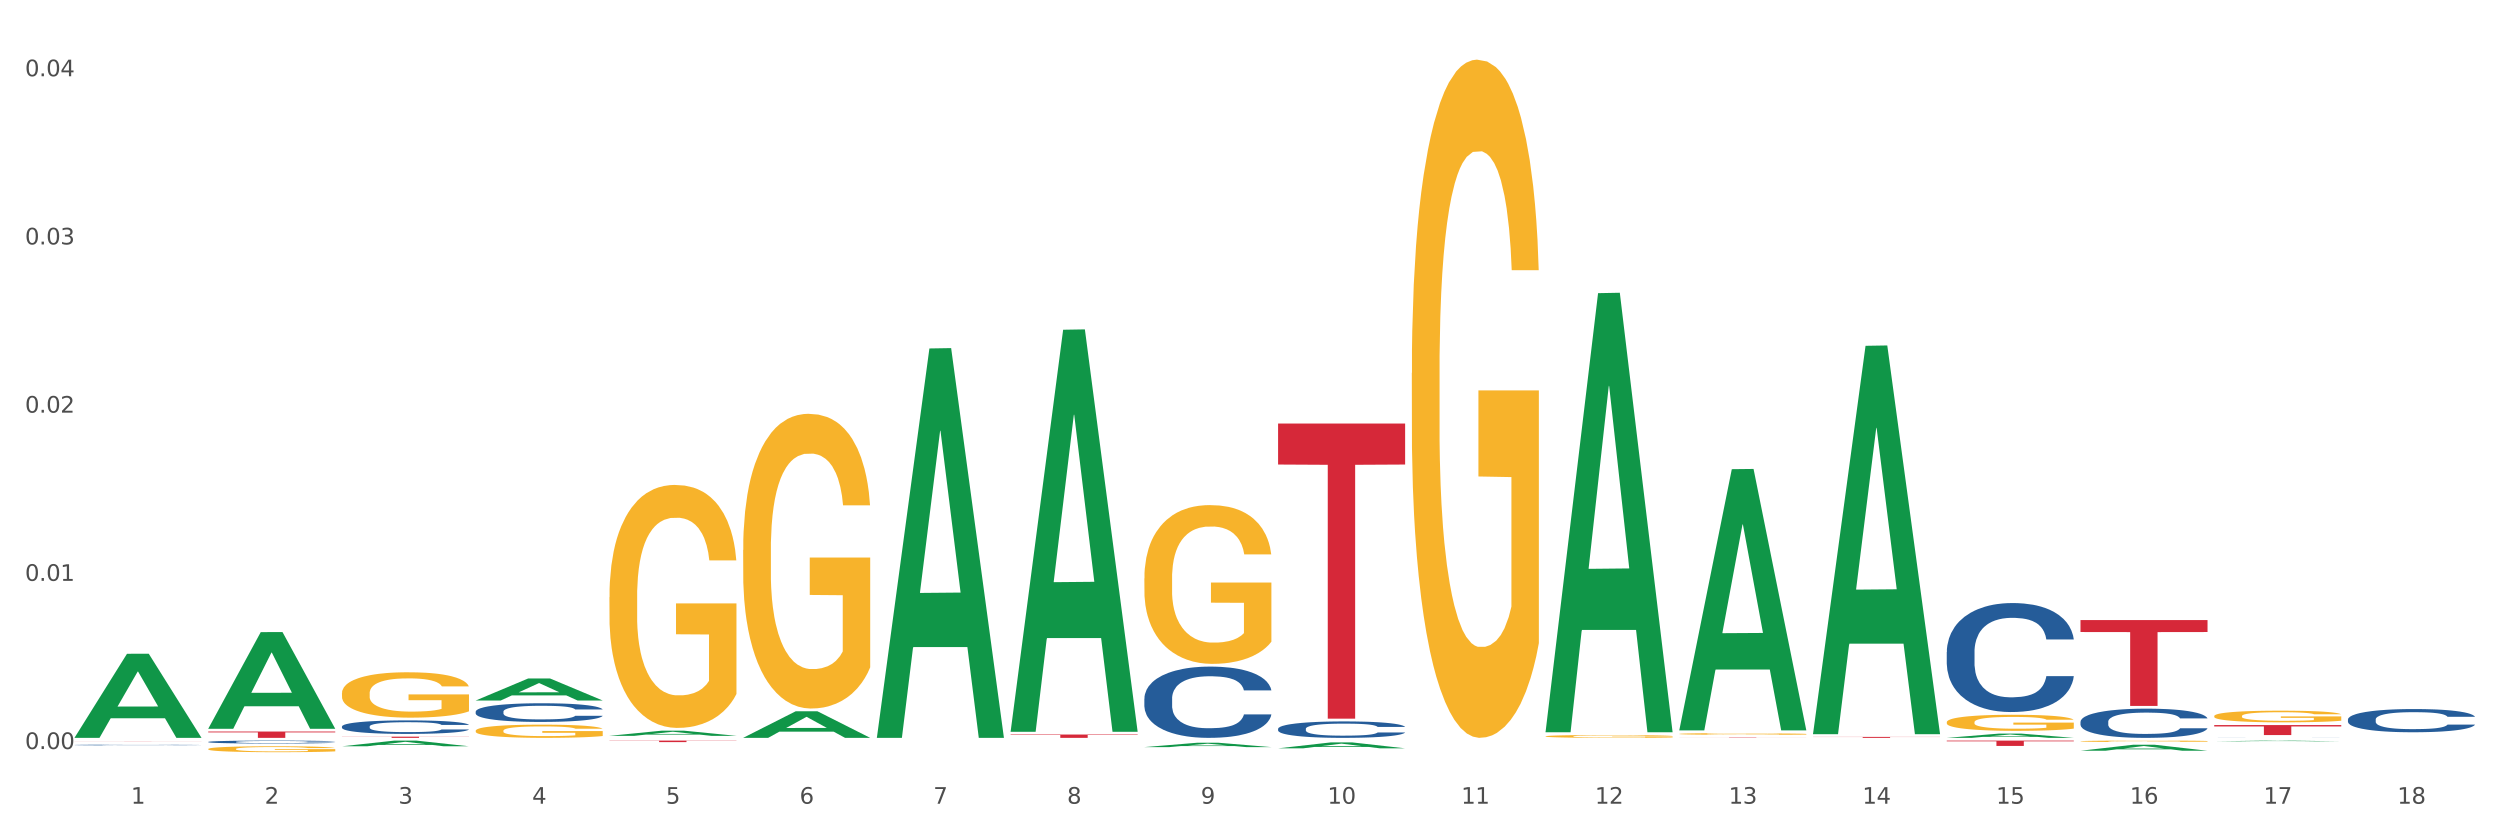 <?xml version="1.0" encoding="utf-8" standalone="no"?>
<!DOCTYPE svg PUBLIC "-//W3C//DTD SVG 1.1//EN"
  "http://www.w3.org/Graphics/SVG/1.1/DTD/svg11.dtd">
<svg xmlns:xlink="http://www.w3.org/1999/xlink" width="1080pt" height="360pt" viewBox="0 0 1080 360" xmlns="http://www.w3.org/2000/svg" version="1.1">
 <rect x="0" y="0" width="1080" height="360" fill="#333333" stroke="none"/>
 <defs>
  <style type="text/css">*{stroke-linejoin: round; stroke-linecap: butt}</style>
 </defs>
 <g id="figure_1">
  <g id="patch_1">
   <path d="M 0 360 
L 1080 360 
L 1080 0 
L 0 0 
z
" style="fill: #ffffff; stroke: #ffffff; stroke-linejoin: miter"/>
  </g>
  <g id="axes_1">
   <g id="matplotlib.axis_1">
    <g id="xtick_1">
     <g id="text_1">
      <!-- 1 -->
      <g style="fill: #4d4d4d" transform="translate(56.563 347.204) scale(0.096 -0.096)">
       <defs>
        <path id="DejaVuSans-31" d="M 794 531 
L 1825 531 
L 1825 4091 
L 703 3866 
L 703 4441 
L 1819 4666 
L 2450 4666 
L 2450 531 
L 3481 531 
L 3481 0 
L 794 0 
L 794 531 
z
" transform="scale(0.016)"/>
       </defs>
       <use xlink:href="#DejaVuSans-31"/>
      </g>
     </g>
    </g>
    <g id="xtick_2">
     <g id="text_2">
      <!-- 2 -->
      <g style="fill: #4d4d4d" transform="translate(114.336 347.204) scale(0.096 -0.096)">
       <defs>
        <path id="DejaVuSans-32" d="M 1228 531 
L 3431 531 
L 3431 0 
L 469 0 
L 469 531 
Q 828 903 1448 1529 
Q 2069 2156 2228 2338 
Q 2531 2678 2651 2914 
Q 2772 3150 2772 3378 
Q 2772 3750 2511 3984 
Q 2250 4219 1831 4219 
Q 1534 4219 1204 4116 
Q 875 4013 500 3803 
L 500 4441 
Q 881 4594 1212 4672 
Q 1544 4750 1819 4750 
Q 2544 4750 2975 4387 
Q 3406 4025 3406 3419 
Q 3406 3131 3298 2873 
Q 3191 2616 2906 2266 
Q 2828 2175 2409 1742 
Q 1991 1309 1228 531 
z
" transform="scale(0.016)"/>
       </defs>
       <use xlink:href="#DejaVuSans-32"/>
      </g>
     </g>
    </g>
    <g id="xtick_3">
     <g id="text_3">
      <!-- 3 -->
      <g style="fill: #4d4d4d" transform="translate(172.109 347.204) scale(0.096 -0.096)">
       <defs>
        <path id="DejaVuSans-33" d="M 2597 2516 
Q 3050 2419 3304 2112 
Q 3559 1806 3559 1356 
Q 3559 666 3084 287 
Q 2609 -91 1734 -91 
Q 1441 -91 1130 -33 
Q 819 25 488 141 
L 488 750 
Q 750 597 1062 519 
Q 1375 441 1716 441 
Q 2309 441 2620 675 
Q 2931 909 2931 1356 
Q 2931 1769 2642 2001 
Q 2353 2234 1838 2234 
L 1294 2234 
L 1294 2753 
L 1863 2753 
Q 2328 2753 2575 2939 
Q 2822 3125 2822 3475 
Q 2822 3834 2567 4026 
Q 2313 4219 1838 4219 
Q 1578 4219 1281 4162 
Q 984 4106 628 3988 
L 628 4550 
Q 988 4650 1302 4700 
Q 1616 4750 1894 4750 
Q 2613 4750 3031 4423 
Q 3450 4097 3450 3541 
Q 3450 3153 3228 2886 
Q 3006 2619 2597 2516 
z
" transform="scale(0.016)"/>
       </defs>
       <use xlink:href="#DejaVuSans-33"/>
      </g>
     </g>
    </g>
    <g id="xtick_4">
     <g id="text_4">
      <!-- 4 -->
      <g style="fill: #4d4d4d" transform="translate(229.882 347.204) scale(0.096 -0.096)">
       <defs>
        <path id="DejaVuSans-34" d="M 2419 4116 
L 825 1625 
L 2419 1625 
L 2419 4116 
z
M 2253 4666 
L 3047 4666 
L 3047 1625 
L 3713 1625 
L 3713 1100 
L 3047 1100 
L 3047 0 
L 2419 0 
L 2419 1100 
L 313 1100 
L 313 1709 
L 2253 4666 
z
" transform="scale(0.016)"/>
       </defs>
       <use xlink:href="#DejaVuSans-34"/>
      </g>
     </g>
    </g>
    <g id="xtick_5">
     <g id="text_5">
      <!-- 5 -->
      <g style="fill: #4d4d4d" transform="translate(287.655 347.204) scale(0.096 -0.096)">
       <defs>
        <path id="DejaVuSans-35" d="M 691 4666 
L 3169 4666 
L 3169 4134 
L 1269 4134 
L 1269 2991 
Q 1406 3038 1543 3061 
Q 1681 3084 1819 3084 
Q 2600 3084 3056 2656 
Q 3513 2228 3513 1497 
Q 3513 744 3044 326 
Q 2575 -91 1722 -91 
Q 1428 -91 1123 -41 
Q 819 9 494 109 
L 494 744 
Q 775 591 1075 516 
Q 1375 441 1709 441 
Q 2250 441 2565 725 
Q 2881 1009 2881 1497 
Q 2881 1984 2565 2268 
Q 2250 2553 1709 2553 
Q 1456 2553 1204 2497 
Q 953 2441 691 2322 
L 691 4666 
z
" transform="scale(0.016)"/>
       </defs>
       <use xlink:href="#DejaVuSans-35"/>
      </g>
     </g>
    </g>
    <g id="xtick_6">
     <g id="text_6">
      <!-- 6 -->
      <g style="fill: #4d4d4d" transform="translate(345.428 347.204) scale(0.096 -0.096)">
       <defs>
        <path id="DejaVuSans-36" d="M 2113 2584 
Q 1688 2584 1439 2293 
Q 1191 2003 1191 1497 
Q 1191 994 1439 701 
Q 1688 409 2113 409 
Q 2538 409 2786 701 
Q 3034 994 3034 1497 
Q 3034 2003 2786 2293 
Q 2538 2584 2113 2584 
z
M 3366 4563 
L 3366 3988 
Q 3128 4100 2886 4159 
Q 2644 4219 2406 4219 
Q 1781 4219 1451 3797 
Q 1122 3375 1075 2522 
Q 1259 2794 1537 2939 
Q 1816 3084 2150 3084 
Q 2853 3084 3261 2657 
Q 3669 2231 3669 1497 
Q 3669 778 3244 343 
Q 2819 -91 2113 -91 
Q 1303 -91 875 529 
Q 447 1150 447 2328 
Q 447 3434 972 4092 
Q 1497 4750 2381 4750 
Q 2619 4750 2861 4703 
Q 3103 4656 3366 4563 
z
" transform="scale(0.016)"/>
       </defs>
       <use xlink:href="#DejaVuSans-36"/>
      </g>
     </g>
    </g>
    <g id="xtick_7">
     <g id="text_7">
      <!-- 7 -->
      <g style="fill: #4d4d4d" transform="translate(403.201 347.204) scale(0.096 -0.096)">
       <defs>
        <path id="DejaVuSans-37" d="M 525 4666 
L 3525 4666 
L 3525 4397 
L 1831 0 
L 1172 0 
L 2766 4134 
L 525 4134 
L 525 4666 
z
" transform="scale(0.016)"/>
       </defs>
       <use xlink:href="#DejaVuSans-37"/>
      </g>
     </g>
    </g>
    <g id="xtick_8">
     <g id="text_8">
      <!-- 8 -->
      <g style="fill: #4d4d4d" transform="translate(460.974 347.204) scale(0.096 -0.096)">
       <defs>
        <path id="DejaVuSans-38" d="M 2034 2216 
Q 1584 2216 1326 1975 
Q 1069 1734 1069 1313 
Q 1069 891 1326 650 
Q 1584 409 2034 409 
Q 2484 409 2743 651 
Q 3003 894 3003 1313 
Q 3003 1734 2745 1975 
Q 2488 2216 2034 2216 
z
M 1403 2484 
Q 997 2584 770 2862 
Q 544 3141 544 3541 
Q 544 4100 942 4425 
Q 1341 4750 2034 4750 
Q 2731 4750 3128 4425 
Q 3525 4100 3525 3541 
Q 3525 3141 3298 2862 
Q 3072 2584 2669 2484 
Q 3125 2378 3379 2068 
Q 3634 1759 3634 1313 
Q 3634 634 3220 271 
Q 2806 -91 2034 -91 
Q 1263 -91 848 271 
Q 434 634 434 1313 
Q 434 1759 690 2068 
Q 947 2378 1403 2484 
z
M 1172 3481 
Q 1172 3119 1398 2916 
Q 1625 2713 2034 2713 
Q 2441 2713 2670 2916 
Q 2900 3119 2900 3481 
Q 2900 3844 2670 4047 
Q 2441 4250 2034 4250 
Q 1625 4250 1398 4047 
Q 1172 3844 1172 3481 
z
" transform="scale(0.016)"/>
       </defs>
       <use xlink:href="#DejaVuSans-38"/>
      </g>
     </g>
    </g>
    <g id="xtick_9">
     <g id="text_9">
      <!-- 9 -->
      <g style="fill: #4d4d4d" transform="translate(518.747 347.204) scale(0.096 -0.096)">
       <defs>
        <path id="DejaVuSans-39" d="M 703 97 
L 703 672 
Q 941 559 1184 500 
Q 1428 441 1663 441 
Q 2288 441 2617 861 
Q 2947 1281 2994 2138 
Q 2813 1869 2534 1725 
Q 2256 1581 1919 1581 
Q 1219 1581 811 2004 
Q 403 2428 403 3163 
Q 403 3881 828 4315 
Q 1253 4750 1959 4750 
Q 2769 4750 3195 4129 
Q 3622 3509 3622 2328 
Q 3622 1225 3098 567 
Q 2575 -91 1691 -91 
Q 1453 -91 1209 -44 
Q 966 3 703 97 
z
M 1959 2075 
Q 2384 2075 2632 2365 
Q 2881 2656 2881 3163 
Q 2881 3666 2632 3958 
Q 2384 4250 1959 4250 
Q 1534 4250 1286 3958 
Q 1038 3666 1038 3163 
Q 1038 2656 1286 2365 
Q 1534 2075 1959 2075 
z
" transform="scale(0.016)"/>
       </defs>
       <use xlink:href="#DejaVuSans-39"/>
      </g>
     </g>
    </g>
    <g id="xtick_10">
     <g id="text_10">
      <!-- 10 -->
      <g style="fill: #4d4d4d" transform="translate(573.466 347.204) scale(0.096 -0.096)">
       <defs>
        <path id="DejaVuSans-30" d="M 2034 4250 
Q 1547 4250 1301 3770 
Q 1056 3291 1056 2328 
Q 1056 1369 1301 889 
Q 1547 409 2034 409 
Q 2525 409 2770 889 
Q 3016 1369 3016 2328 
Q 3016 3291 2770 3770 
Q 2525 4250 2034 4250 
z
M 2034 4750 
Q 2819 4750 3233 4129 
Q 3647 3509 3647 2328 
Q 3647 1150 3233 529 
Q 2819 -91 2034 -91 
Q 1250 -91 836 529 
Q 422 1150 422 2328 
Q 422 3509 836 4129 
Q 1250 4750 2034 4750 
z
" transform="scale(0.016)"/>
       </defs>
       <use xlink:href="#DejaVuSans-31"/>
       <use xlink:href="#DejaVuSans-30" transform="translate(63.623 0)"/>
      </g>
     </g>
    </g>
    <g id="xtick_11">
     <g id="text_11">
      <!-- 11 -->
      <g style="fill: #4d4d4d" transform="translate(631.239 347.204) scale(0.096 -0.096)">
       <use xlink:href="#DejaVuSans-31"/>
       <use xlink:href="#DejaVuSans-31" transform="translate(63.623 0)"/>
      </g>
     </g>
    </g>
    <g id="xtick_12">
     <g id="text_12">
      <!-- 12 -->
      <g style="fill: #4d4d4d" transform="translate(689.012 347.204) scale(0.096 -0.096)">
       <use xlink:href="#DejaVuSans-31"/>
       <use xlink:href="#DejaVuSans-32" transform="translate(63.623 0)"/>
      </g>
     </g>
    </g>
    <g id="xtick_13">
     <g id="text_13">
      <!-- 13 -->
      <g style="fill: #4d4d4d" transform="translate(746.785 347.204) scale(0.096 -0.096)">
       <use xlink:href="#DejaVuSans-31"/>
       <use xlink:href="#DejaVuSans-33" transform="translate(63.623 0)"/>
      </g>
     </g>
    </g>
    <g id="xtick_14">
     <g id="text_14">
      <!-- 14 -->
      <g style="fill: #4d4d4d" transform="translate(804.558 347.204) scale(0.096 -0.096)">
       <use xlink:href="#DejaVuSans-31"/>
       <use xlink:href="#DejaVuSans-34" transform="translate(63.623 0)"/>
      </g>
     </g>
    </g>
    <g id="xtick_15">
     <g id="text_15">
      <!-- 15 -->
      <g style="fill: #4d4d4d" transform="translate(862.331 347.204) scale(0.096 -0.096)">
       <use xlink:href="#DejaVuSans-31"/>
       <use xlink:href="#DejaVuSans-35" transform="translate(63.623 0)"/>
      </g>
     </g>
    </g>
    <g id="xtick_16">
     <g id="text_16">
      <!-- 16 -->
      <g style="fill: #4d4d4d" transform="translate(920.104 347.204) scale(0.096 -0.096)">
       <use xlink:href="#DejaVuSans-31"/>
       <use xlink:href="#DejaVuSans-36" transform="translate(63.623 0)"/>
      </g>
     </g>
    </g>
    <g id="xtick_17">
     <g id="text_17">
      <!-- 17 -->
      <g style="fill: #4d4d4d" transform="translate(977.877 347.204) scale(0.096 -0.096)">
       <use xlink:href="#DejaVuSans-31"/>
       <use xlink:href="#DejaVuSans-37" transform="translate(63.623 0)"/>
      </g>
     </g>
    </g>
    <g id="xtick_18">
     <g id="text_18">
      <!-- 18 -->
      <g style="fill: #4d4d4d" transform="translate(1035.65 347.204) scale(0.096 -0.096)">
       <use xlink:href="#DejaVuSans-31"/>
       <use xlink:href="#DejaVuSans-38" transform="translate(63.623 0)"/>
      </g>
     </g>
    </g>
    <g id="xtick_19"/>
    <g id="xtick_20"/>
    <g id="xtick_21"/>
    <g id="xtick_22"/>
    <g id="xtick_23"/>
    <g id="xtick_24"/>
    <g id="xtick_25"/>
    <g id="xtick_26"/>
    <g id="xtick_27"/>
    <g id="xtick_28"/>
    <g id="xtick_29"/>
    <g id="xtick_30"/>
    <g id="xtick_31"/>
    <g id="xtick_32"/>
    <g id="xtick_33"/>
    <g id="xtick_34"/>
    <g id="xtick_35"/>
   </g>
   <g id="matplotlib.axis_2">
    <g id="ytick_1">
     <g id="text_19">
      <!-- 0.00 -->
      <g style="fill: #4d4d4d" transform="translate(10.8 323.581) scale(0.096 -0.096)">
       <defs>
        <path id="DejaVuSans-2e" d="M 684 794 
L 1344 794 
L 1344 0 
L 684 0 
L 684 794 
z
" transform="scale(0.016)"/>
       </defs>
       <use xlink:href="#DejaVuSans-30"/>
       <use xlink:href="#DejaVuSans-2e" transform="translate(63.623 0)"/>
       <use xlink:href="#DejaVuSans-30" transform="translate(95.41 0)"/>
       <use xlink:href="#DejaVuSans-30" transform="translate(159.033 0)"/>
      </g>
     </g>
    </g>
    <g id="ytick_2">
     <g id="text_20">
      <!-- 0.01 -->
      <g style="fill: #4d4d4d" transform="translate(10.8 250.921) scale(0.096 -0.096)">
       <use xlink:href="#DejaVuSans-30"/>
       <use xlink:href="#DejaVuSans-2e" transform="translate(63.623 0)"/>
       <use xlink:href="#DejaVuSans-30" transform="translate(95.41 0)"/>
       <use xlink:href="#DejaVuSans-31" transform="translate(159.033 0)"/>
      </g>
     </g>
    </g>
    <g id="ytick_3">
     <g id="text_21">
      <!-- 0.02 -->
      <g style="fill: #4d4d4d" transform="translate(10.8 178.262) scale(0.096 -0.096)">
       <use xlink:href="#DejaVuSans-30"/>
       <use xlink:href="#DejaVuSans-2e" transform="translate(63.623 0)"/>
       <use xlink:href="#DejaVuSans-30" transform="translate(95.41 0)"/>
       <use xlink:href="#DejaVuSans-32" transform="translate(159.033 0)"/>
      </g>
     </g>
    </g>
    <g id="ytick_4">
     <g id="text_22">
      <!-- 0.03 -->
      <g style="fill: #4d4d4d" transform="translate(10.8 105.602) scale(0.096 -0.096)">
       <use xlink:href="#DejaVuSans-30"/>
       <use xlink:href="#DejaVuSans-2e" transform="translate(63.623 0)"/>
       <use xlink:href="#DejaVuSans-30" transform="translate(95.41 0)"/>
       <use xlink:href="#DejaVuSans-33" transform="translate(159.033 0)"/>
      </g>
     </g>
    </g>
    <g id="ytick_5">
     <g id="text_23">
      <!-- 0.04 -->
      <g style="fill: #4d4d4d" transform="translate(10.8 32.943) scale(0.096 -0.096)">
       <use xlink:href="#DejaVuSans-30"/>
       <use xlink:href="#DejaVuSans-2e" transform="translate(63.623 0)"/>
       <use xlink:href="#DejaVuSans-30" transform="translate(95.41 0)"/>
       <use xlink:href="#DejaVuSans-34" transform="translate(159.033 0)"/>
      </g>
     </g>
    </g>
    <g id="ytick_6"/>
    <g id="ytick_7"/>
    <g id="ytick_8"/>
    <g id="ytick_9"/>
   </g>
   <g id="PolyCollection_1">
    <path d="M 263.267 317.876 
L 263.324 317.874 
L 285.956 315.641 
L 295.349 315.639 
L 318.151 317.881 
L 307.288 317.881 
L 302.365 317.359 
L 278.997 317.359 
L 278.827 317.367 
L 274.074 317.881 
L 263.267 317.881 
L 263.267 317.876 
L 281.939 317.047 
L 299.423 317.045 
L 290.766 316.117 
L 290.653 316.113 
L 290.539 316.119 
L 281.882 317.045 
L 281.939 317.047 
L 263.267 317.876 
z
" clip-path="url(#pfee0c7affa)" style="fill: #109648"/>
    <path d="M 321.04 318.735 
L 321.096 318.724 
L 343.729 307.276 
L 353.122 307.265 
L 375.924 318.757 
L 365.061 318.757 
L 360.138 316.081 
L 336.77 316.081 
L 336.6 316.124 
L 331.847 318.757 
L 321.04 318.757 
L 321.04 318.735 
L 339.712 314.484 
L 357.196 314.473 
L 348.539 309.715 
L 348.425 309.693 
L 348.312 309.726 
L 339.655 314.473 
L 339.712 314.484 
L 321.04 318.735 
z
" clip-path="url(#pfee0c7affa)" style="fill: #109648"/>
    <path d="M 378.813 318.44 
L 378.869 318.282 
L 401.502 150.534 
L 410.895 150.376 
L 433.697 318.757 
L 422.834 318.757 
L 417.911 279.547 
L 394.543 279.547 
L 394.373 280.179 
L 389.62 318.757 
L 378.813 318.757 
L 378.813 318.44 
L 397.485 256.148 
L 414.969 255.989 
L 406.312 186.266 
L 406.198 185.949 
L 406.085 186.424 
L 397.428 255.989 
L 397.485 256.148 
L 378.813 318.44 
z
" clip-path="url(#pfee0c7affa)" style="fill: #109648"/>
    <path d="M 436.586 315.818 
L 436.642 315.654 
L 459.275 142.451 
L 468.668 142.288 
L 491.47 316.144 
L 480.606 316.144 
L 475.684 275.659 
L 452.316 275.659 
L 452.146 276.312 
L 447.393 316.144 
L 436.586 316.144 
L 436.586 315.818 
L 455.258 251.499 
L 472.742 251.336 
L 464.085 179.345 
L 463.971 179.018 
L 463.858 179.508 
L 455.201 251.336 
L 455.258 251.499 
L 436.586 315.818 
z
" clip-path="url(#pfee0c7affa)" style="fill: #109648"/>
    <path d="M 725.451 315.327 
L 725.507 315.221 
L 748.14 202.685 
L 757.533 202.579 
L 780.335 315.54 
L 769.471 315.54 
L 764.549 289.235 
L 741.181 289.235 
L 741.011 289.659 
L 736.258 315.54 
L 725.451 315.54 
L 725.451 315.327 
L 744.123 273.537 
L 761.607 273.431 
L 752.95 226.656 
L 752.836 226.444 
L 752.723 226.762 
L 744.066 273.431 
L 744.123 273.537 
L 725.451 315.327 
z
" clip-path="url(#pfee0c7affa)" style="fill: #109648"/>
    <path d="M 667.678 315.983 
L 667.734 315.805 
L 690.367 126.643 
L 699.76 126.464 
L 722.562 316.34 
L 711.698 316.34 
L 706.776 272.125 
L 683.408 272.125 
L 683.238 272.838 
L 678.485 316.34 
L 667.678 316.34 
L 667.678 315.983 
L 686.35 245.738 
L 703.834 245.56 
L 695.177 166.936 
L 695.063 166.579 
L 694.95 167.114 
L 686.293 245.56 
L 686.35 245.738 
L 667.678 315.983 
z
" clip-path="url(#pfee0c7affa)" style="fill: #109648"/>
    <path d="M 783.224 318.34 
L 838.108 318.34 
L 838.108 318.398 
L 816.519 318.398 
L 816.519 318.757 
L 804.683 318.757 
L 804.683 318.398 
L 783.224 318.398 
L 783.224 318.34 
L 783.224 318.34 
z
" clip-path="url(#pfee0c7affa)" style="fill: #d62839"/>
    <path d="M 725.451 318.614 
L 780.335 318.614 
L 780.335 318.633 
L 758.746 318.634 
L 758.746 318.757 
L 746.91 318.757 
L 746.91 318.634 
L 725.451 318.633 
L 725.451 318.614 
L 725.451 318.614 
z
" clip-path="url(#pfee0c7affa)" style="fill: #d62839"/>
    <path d="M 263.267 319.933 
L 318.151 319.933 
L 318.151 320.025 
L 296.562 320.025 
L 296.562 320.592 
L 284.726 320.592 
L 284.726 320.025 
L 263.267 320.025 
L 263.267 319.934 
L 263.267 319.933 
z
" clip-path="url(#pfee0c7affa)" style="fill: #d62839"/>
    <path d="M 147.721 318.23 
L 202.605 318.23 
L 202.605 318.303 
L 181.016 318.304 
L 181.016 318.757 
L 169.18 318.757 
L 169.18 318.304 
L 147.721 318.303 
L 147.721 318.231 
L 147.721 318.23 
z
" clip-path="url(#pfee0c7affa)" style="fill: #d62839"/>
    <path d="M 552.132 182.959 
L 607.016 182.959 
L 607.016 200.679 
L 585.427 200.799 
L 585.427 310.474 
L 573.591 310.474 
L 573.591 200.799 
L 552.132 200.679 
L 552.132 183.078 
L 552.132 182.959 
z
" clip-path="url(#pfee0c7affa)" style="fill: #d62839"/>
    <path d="M 436.586 317.321 
L 491.47 317.321 
L 491.47 317.52 
L 469.881 317.522 
L 469.881 318.757 
L 458.045 318.757 
L 458.045 317.522 
L 436.586 317.52 
L 436.586 317.322 
L 436.586 317.321 
z
" clip-path="url(#pfee0c7affa)" style="fill: #d62839"/>
    <path d="M 552.132 323.278 
L 552.188 323.275 
L 574.821 320.727 
L 584.214 320.724 
L 607.016 323.282 
L 596.152 323.282 
L 591.23 322.687 
L 567.862 322.687 
L 567.692 322.696 
L 562.939 323.282 
L 552.132 323.282 
L 552.132 323.278 
L 570.804 322.331 
L 588.288 322.329 
L 579.631 321.27 
L 579.517 321.265 
L 579.404 321.272 
L 570.747 322.329 
L 570.804 322.331 
L 552.132 323.278 
z
" clip-path="url(#pfee0c7affa)" style="fill: #109648"/>
    <path d="M 494.359 322.749 
L 494.415 322.748 
L 517.048 320.875 
L 526.441 320.874 
L 549.243 322.753 
L 538.379 322.753 
L 533.457 322.315 
L 510.089 322.315 
L 509.919 322.322 
L 505.166 322.753 
L 494.359 322.753 
L 494.359 322.749 
L 513.031 322.054 
L 530.515 322.052 
L 521.858 321.274 
L 521.744 321.271 
L 521.631 321.276 
L 512.974 322.052 
L 513.031 322.054 
L 494.359 322.749 
z
" clip-path="url(#pfee0c7affa)" style="fill: #109648"/>
    <path d="M 898.77 267.882 
L 953.654 267.882 
L 953.654 273.035 
L 932.064 273.07 
L 932.064 304.965 
L 920.229 304.965 
L 920.229 273.07 
L 898.77 273.035 
L 898.77 267.916 
L 898.77 267.882 
z
" clip-path="url(#pfee0c7affa)" style="fill: #d62839"/>
    <path d="M 840.997 319.933 
L 895.881 319.933 
L 895.881 320.255 
L 874.291 320.257 
L 874.291 322.246 
L 862.456 322.246 
L 862.456 320.257 
L 840.997 320.255 
L 840.997 319.935 
L 840.997 319.933 
z
" clip-path="url(#pfee0c7affa)" style="fill: #d62839"/>
    <path d="M 89.948 316.027 
L 144.832 316.027 
L 144.832 316.406 
L 123.243 316.409 
L 123.243 318.757 
L 111.407 318.757 
L 111.407 316.409 
L 89.948 316.406 
L 89.948 316.03 
L 89.948 316.027 
z
" clip-path="url(#pfee0c7affa)" style="fill: #d62839"/>
    <path d="M 956.543 313.23 
L 1011.427 313.23 
L 1011.427 313.832 
L 989.837 313.836 
L 989.837 317.563 
L 978.002 317.563 
L 978.002 313.836 
L 956.543 313.832 
L 956.543 313.234 
L 956.543 313.23 
z
" clip-path="url(#pfee0c7affa)" style="fill: #d62839"/>
    <path d="M 32.175 320.468 
L 87.059 320.468 
L 87.059 320.474 
L 65.47 320.474 
L 65.47 320.512 
L 53.635 320.512 
L 53.635 320.474 
L 32.175 320.474 
L 32.175 320.468 
L 32.175 320.468 
z
" clip-path="url(#pfee0c7affa)" style="fill: #d62839"/>
    <path d="M 898.77 324.318 
L 898.826 324.316 
L 921.459 321.737 
L 930.852 321.734 
L 953.654 324.323 
L 942.79 324.323 
L 937.868 323.72 
L 914.499 323.72 
L 914.33 323.73 
L 909.577 324.323 
L 898.77 324.323 
L 898.77 324.318 
L 917.442 323.36 
L 934.925 323.358 
L 926.268 322.286 
L 926.155 322.281 
L 926.042 322.289 
L 917.385 323.358 
L 917.442 323.36 
L 898.77 324.318 
z
" clip-path="url(#pfee0c7affa)" style="fill: #109648"/>
    <path d="M 840.997 318.753 
L 841.053 318.751 
L 863.686 316.906 
L 873.079 316.904 
L 895.881 318.757 
L 885.017 318.757 
L 880.095 318.325 
L 856.726 318.325 
L 856.557 318.332 
L 851.804 318.757 
L 840.997 318.757 
L 840.997 318.753 
L 859.669 318.068 
L 877.152 318.066 
L 868.495 317.299 
L 868.382 317.296 
L 868.269 317.301 
L 859.612 318.066 
L 859.669 318.068 
L 840.997 318.753 
z
" clip-path="url(#pfee0c7affa)" style="fill: #109648"/>
    <path d="M 783.224 316.848 
L 783.28 316.69 
L 805.913 149.39 
L 815.306 149.232 
L 838.108 317.163 
L 827.244 317.163 
L 822.322 278.058 
L 798.953 278.058 
L 798.784 278.689 
L 794.031 317.163 
L 783.224 317.163 
L 783.224 316.848 
L 801.896 254.721 
L 819.38 254.564 
L 810.722 185.026 
L 810.609 184.711 
L 810.496 185.184 
L 801.839 254.564 
L 801.896 254.721 
L 783.224 316.848 
z
" clip-path="url(#pfee0c7affa)" style="fill: #109648"/>
    <path d="M 667.678 318.09 
L 667.743 318.088 
L 667.743 318.048 
L 667.872 318.013 
L 668.52 317.928 
L 669.492 317.857 
L 670.205 317.82 
L 670.918 317.789 
L 671.76 317.759 
L 672.797 317.727 
L 674.676 317.681 
L 675.842 317.657 
L 677.268 317.632 
L 679.86 317.596 
L 681.739 317.575 
L 683.683 317.558 
L 686.858 317.538 
L 688.932 317.529 
L 691.135 317.522 
L 693.792 317.518 
L 695.8 317.516 
L 700.207 317.52 
L 703.965 317.53 
L 705.779 317.538 
L 708.112 317.552 
L 709.343 317.561 
L 711.352 317.579 
L 713.426 317.603 
L 714.851 317.623 
L 716.989 317.661 
L 718.609 317.7 
L 720.1 317.748 
L 720.877 317.78 
L 721.461 317.811 
L 721.979 317.846 
L 722.497 317.902 
L 710.834 317.902 
L 710.38 317.862 
L 709.667 317.825 
L 708.63 317.788 
L 707.723 317.766 
L 706.168 317.737 
L 704.743 317.719 
L 703.252 317.706 
L 701.438 317.694 
L 700.012 317.689 
L 698.003 317.684 
L 694.051 317.685 
L 691.394 317.694 
L 689.58 317.706 
L 688.413 317.716 
L 687.377 317.727 
L 686.21 317.743 
L 684.849 317.767 
L 683.877 317.788 
L 682.905 317.815 
L 682.128 317.843 
L 681.415 317.874 
L 680.832 317.908 
L 680.378 317.943 
L 679.99 317.986 
L 679.666 318.058 
L 679.666 318.213 
L 679.795 318.248 
L 680.119 318.295 
L 680.508 318.33 
L 681.156 318.372 
L 681.739 318.4 
L 682.841 318.441 
L 684.072 318.475 
L 685.044 318.496 
L 686.016 318.514 
L 687.701 318.539 
L 689.58 318.56 
L 691.2 318.572 
L 693.403 318.583 
L 694.893 318.588 
L 696.189 318.59 
L 699.364 318.59 
L 701.632 318.587 
L 704.159 318.579 
L 706.103 318.569 
L 707.723 318.556 
L 709.538 318.536 
L 710.704 318.517 
L 710.704 318.28 
L 696.448 318.279 
L 696.448 318.121 
L 722.562 318.121 
L 722.562 318.583 
L 721.461 318.607 
L 720.229 318.629 
L 718.933 318.648 
L 716.989 318.672 
L 714.657 318.694 
L 712.583 318.71 
L 710.38 318.724 
L 707.788 318.736 
L 704.419 318.748 
L 702.345 318.752 
L 699.753 318.755 
L 696.708 318.757 
L 694.051 318.754 
L 691.459 318.749 
L 688.737 318.738 
L 686.081 318.724 
L 684.072 318.709 
L 682.063 318.691 
L 679.925 318.667 
L 678.24 318.644 
L 676.944 318.624 
L 675.518 318.598 
L 673.963 318.564 
L 672.797 318.533 
L 671.76 318.502 
L 670.659 318.461 
L 669.881 318.426 
L 669.103 318.382 
L 668.65 318.349 
L 668.131 318.298 
L 667.743 318.227 
L 667.678 318.09 
z
" clip-path="url(#pfee0c7affa)" style="fill: #f7b32b"/>
    <path d="M 609.905 161.154 
L 609.97 160.886 
L 609.97 151.253 
L 610.099 142.958 
L 610.747 122.89 
L 611.719 106.3 
L 612.432 97.47 
L 613.145 90.246 
L 613.987 83.021 
L 615.024 75.529 
L 616.903 64.558 
L 618.069 58.939 
L 619.495 53.052 
L 622.087 44.49 
L 623.966 39.674 
L 625.91 35.66 
L 629.085 30.843 
L 631.159 28.703 
L 633.362 27.097 
L 636.019 26.027 
L 638.027 25.759 
L 642.434 26.562 
L 646.192 28.97 
L 648.006 30.843 
L 650.339 34.054 
L 651.57 36.195 
L 653.579 40.476 
L 655.653 46.095 
L 657.078 50.912 
L 659.216 60.009 
L 660.836 69.107 
L 662.327 80.345 
L 663.104 88.105 
L 663.688 95.33 
L 664.206 103.624 
L 664.724 116.736 
L 653.061 116.736 
L 652.607 107.371 
L 651.894 98.541 
L 650.857 89.978 
L 649.95 84.626 
L 648.395 77.937 
L 646.97 73.656 
L 645.479 70.445 
L 643.665 67.769 
L 642.239 66.431 
L 640.231 65.361 
L 636.278 65.629 
L 633.621 67.769 
L 631.807 70.445 
L 630.64 72.853 
L 629.604 75.529 
L 628.437 79.275 
L 627.076 84.894 
L 626.104 89.978 
L 625.132 96.4 
L 624.355 102.822 
L 623.642 110.314 
L 623.059 118.341 
L 622.605 126.636 
L 622.217 136.804 
L 621.893 153.661 
L 621.893 190.32 
L 622.022 198.614 
L 622.346 209.585 
L 622.735 217.88 
L 623.383 227.78 
L 623.966 234.47 
L 625.068 244.103 
L 626.299 252.13 
L 627.271 257.214 
L 628.243 261.495 
L 629.928 267.382 
L 631.807 272.198 
L 633.427 275.142 
L 635.63 277.817 
L 637.12 278.888 
L 638.416 279.423 
L 641.591 279.423 
L 643.859 278.62 
L 646.386 276.747 
L 648.33 274.339 
L 649.95 271.395 
L 651.765 266.579 
L 652.931 262.03 
L 652.931 206.107 
L 638.675 205.839 
L 638.675 168.646 
L 664.789 168.646 
L 664.789 277.817 
L 663.688 283.436 
L 662.456 288.52 
L 661.16 293.069 
L 659.216 298.688 
L 656.884 304.04 
L 654.81 307.786 
L 652.607 310.997 
L 650.015 313.94 
L 646.646 316.616 
L 644.572 317.686 
L 641.98 318.489 
L 638.935 318.757 
L 636.278 318.221 
L 633.686 316.884 
L 630.964 314.475 
L 628.308 310.997 
L 626.299 307.518 
L 624.29 303.237 
L 622.152 297.618 
L 620.467 292.266 
L 619.171 287.45 
L 617.745 281.296 
L 616.19 273.268 
L 615.024 266.044 
L 613.987 258.552 
L 612.886 248.919 
L 612.108 240.624 
L 611.33 230.189 
L 610.877 222.429 
L 610.358 210.388 
L 609.97 193.53 
L 609.905 161.154 
z
" clip-path="url(#pfee0c7affa)" style="fill: #f7b32b"/>
    <path d="M 956.543 320.259 
L 956.599 320.258 
L 979.232 319.934 
L 988.625 319.933 
L 1011.427 320.259 
L 1000.563 320.259 
L 995.641 320.183 
L 972.272 320.183 
L 972.103 320.185 
L 967.35 320.259 
L 956.543 320.259 
L 956.543 320.259 
L 975.215 320.138 
L 992.698 320.138 
L 984.041 320.003 
L 983.928 320.002 
L 983.815 320.003 
L 975.158 320.138 
L 975.215 320.138 
L 956.543 320.259 
z
" clip-path="url(#pfee0c7affa)" style="fill: #109648"/>
    <path d="M 32.175 318.688 
L 32.232 318.654 
L 54.864 282.434 
L 64.257 282.4 
L 87.059 318.757 
L 76.196 318.757 
L 71.273 310.29 
L 47.905 310.29 
L 47.735 310.427 
L 42.982 318.757 
L 32.175 318.757 
L 32.175 318.688 
L 50.847 305.238 
L 68.331 305.204 
L 59.674 290.149 
L 59.561 290.081 
L 59.447 290.183 
L 50.79 305.204 
L 50.847 305.238 
L 32.175 318.688 
z
" clip-path="url(#pfee0c7affa)" style="fill: #109648"/>
    <path d="M 725.451 317.049 
L 725.516 317.049 
L 725.516 317.025 
L 725.645 317.004 
L 726.293 316.955 
L 727.265 316.914 
L 727.978 316.893 
L 728.691 316.875 
L 729.533 316.857 
L 730.57 316.839 
L 732.449 316.812 
L 733.615 316.798 
L 735.041 316.783 
L 737.633 316.762 
L 739.512 316.75 
L 741.456 316.741 
L 744.631 316.729 
L 746.705 316.723 
L 748.908 316.719 
L 751.565 316.717 
L 753.573 316.716 
L 757.98 316.718 
L 761.738 316.724 
L 763.552 316.729 
L 765.885 316.737 
L 767.116 316.742 
L 769.125 316.752 
L 771.199 316.766 
L 772.624 316.778 
L 774.762 316.8 
L 776.382 316.823 
L 777.873 316.85 
L 778.65 316.87 
L 779.234 316.887 
L 779.752 316.908 
L 780.27 316.94 
L 768.607 316.94 
L 768.153 316.917 
L 767.44 316.895 
L 766.403 316.874 
L 765.496 316.861 
L 763.941 316.845 
L 762.516 316.834 
L 761.025 316.826 
L 759.211 316.82 
L 757.785 316.816 
L 755.776 316.814 
L 751.824 316.814 
L 749.167 316.82 
L 747.353 316.826 
L 746.186 316.832 
L 745.15 316.839 
L 743.983 316.848 
L 742.622 316.862 
L 741.65 316.874 
L 740.678 316.89 
L 739.901 316.906 
L 739.188 316.924 
L 738.605 316.944 
L 738.151 316.964 
L 737.762 316.989 
L 737.438 317.031 
L 737.438 317.121 
L 737.568 317.141 
L 737.892 317.168 
L 738.281 317.189 
L 738.929 317.213 
L 739.512 317.23 
L 740.614 317.253 
L 741.845 317.273 
L 742.817 317.286 
L 743.789 317.296 
L 745.474 317.311 
L 747.353 317.322 
L 748.973 317.33 
L 751.176 317.336 
L 752.666 317.339 
L 753.962 317.34 
L 757.137 317.34 
L 759.405 317.338 
L 761.932 317.334 
L 763.876 317.328 
L 765.496 317.32 
L 767.311 317.309 
L 768.477 317.297 
L 768.477 317.16 
L 754.221 317.159 
L 754.221 317.068 
L 780.335 317.068 
L 780.335 317.336 
L 779.234 317.35 
L 778.002 317.363 
L 776.706 317.374 
L 774.762 317.388 
L 772.43 317.401 
L 770.356 317.41 
L 768.153 317.418 
L 765.561 317.425 
L 762.192 317.432 
L 760.118 317.434 
L 757.526 317.436 
L 754.48 317.437 
L 751.824 317.436 
L 749.232 317.432 
L 746.51 317.426 
L 743.854 317.418 
L 741.845 317.409 
L 739.836 317.399 
L 737.698 317.385 
L 736.013 317.372 
L 734.717 317.36 
L 733.291 317.345 
L 731.736 317.325 
L 730.57 317.307 
L 729.533 317.289 
L 728.431 317.265 
L 727.654 317.245 
L 726.876 317.219 
L 726.423 317.2 
L 725.904 317.17 
L 725.516 317.129 
L 725.451 317.049 
z
" clip-path="url(#pfee0c7affa)" style="fill: #f7b32b"/>
    <path d="M 840.997 311.99 
L 841.062 311.983 
L 841.062 311.755 
L 841.191 311.558 
L 841.839 311.082 
L 842.811 310.689 
L 843.524 310.479 
L 844.237 310.308 
L 845.079 310.137 
L 846.116 309.959 
L 847.995 309.699 
L 849.161 309.566 
L 850.587 309.426 
L 853.179 309.223 
L 855.058 309.109 
L 857.002 309.013 
L 860.177 308.899 
L 862.251 308.848 
L 864.454 308.81 
L 867.111 308.785 
L 869.119 308.779 
L 873.526 308.798 
L 877.284 308.855 
L 879.098 308.899 
L 881.431 308.975 
L 882.662 309.026 
L 884.671 309.128 
L 886.744 309.261 
L 888.17 309.375 
L 890.308 309.591 
L 891.928 309.807 
L 893.419 310.073 
L 894.196 310.257 
L 894.779 310.429 
L 895.298 310.625 
L 895.816 310.936 
L 884.153 310.936 
L 883.699 310.714 
L 882.986 310.505 
L 881.949 310.302 
L 881.042 310.175 
L 879.487 310.016 
L 878.061 309.915 
L 876.571 309.838 
L 874.757 309.775 
L 873.331 309.743 
L 871.322 309.718 
L 867.37 309.724 
L 864.713 309.775 
L 862.899 309.838 
L 861.732 309.896 
L 860.695 309.959 
L 859.529 310.048 
L 858.168 310.181 
L 857.196 310.302 
L 856.224 310.454 
L 855.447 310.606 
L 854.734 310.784 
L 854.151 310.974 
L 853.697 311.171 
L 853.308 311.412 
L 852.984 311.812 
L 852.984 312.681 
L 853.114 312.878 
L 853.438 313.138 
L 853.827 313.335 
L 854.475 313.57 
L 855.058 313.729 
L 856.16 313.957 
L 857.391 314.147 
L 858.363 314.268 
L 859.335 314.369 
L 861.019 314.509 
L 862.899 314.623 
L 864.519 314.693 
L 866.722 314.757 
L 868.212 314.782 
L 869.508 314.795 
L 872.683 314.795 
L 874.951 314.776 
L 877.478 314.731 
L 879.422 314.674 
L 881.042 314.604 
L 882.857 314.49 
L 884.023 314.382 
L 884.023 313.056 
L 869.767 313.049 
L 869.767 312.167 
L 895.881 312.167 
L 895.881 314.757 
L 894.779 314.89 
L 893.548 315.01 
L 892.252 315.118 
L 890.308 315.252 
L 887.976 315.378 
L 885.902 315.467 
L 883.699 315.543 
L 881.107 315.613 
L 877.737 315.677 
L 875.664 315.702 
L 873.072 315.721 
L 870.026 315.727 
L 867.37 315.715 
L 864.778 315.683 
L 862.056 315.626 
L 859.4 315.543 
L 857.391 315.461 
L 855.382 315.359 
L 853.244 315.226 
L 851.559 315.099 
L 850.263 314.985 
L 848.837 314.839 
L 847.282 314.649 
L 846.116 314.477 
L 845.079 314.3 
L 843.977 314.071 
L 843.2 313.874 
L 842.422 313.627 
L 841.969 313.443 
L 841.45 313.157 
L 841.062 312.758 
L 840.997 311.99 
z
" clip-path="url(#pfee0c7affa)" style="fill: #f7b32b"/>
    <path d="M 263.267 257.995 
L 263.332 257.899 
L 263.332 254.448 
L 263.461 251.476 
L 264.109 244.286 
L 265.081 238.342 
L 265.794 235.178 
L 266.507 232.589 
L 267.349 230.001 
L 268.386 227.317 
L 270.265 223.386 
L 271.432 221.373 
L 272.857 219.264 
L 275.449 216.196 
L 277.328 214.47 
L 279.272 213.032 
L 282.447 211.306 
L 284.521 210.539 
L 286.724 209.964 
L 289.381 209.581 
L 291.389 209.485 
L 295.796 209.772 
L 299.554 210.635 
L 301.368 211.306 
L 303.701 212.457 
L 304.932 213.224 
L 306.941 214.758 
L 309.015 216.771 
L 310.44 218.497 
L 312.579 221.756 
L 314.199 225.016 
L 315.689 229.042 
L 316.466 231.822 
L 317.05 234.411 
L 317.568 237.383 
L 318.086 242.081 
L 306.423 242.081 
L 305.969 238.725 
L 305.256 235.561 
L 304.22 232.494 
L 303.312 230.576 
L 301.757 228.179 
L 300.332 226.646 
L 298.841 225.495 
L 297.027 224.536 
L 295.601 224.057 
L 293.593 223.674 
L 289.64 223.769 
L 286.983 224.536 
L 285.169 225.495 
L 284.002 226.358 
L 282.966 227.317 
L 281.799 228.659 
L 280.439 230.672 
L 279.467 232.494 
L 278.495 234.794 
L 277.717 237.095 
L 277.004 239.78 
L 276.421 242.656 
L 275.967 245.628 
L 275.579 249.271 
L 275.255 255.311 
L 275.255 268.445 
L 275.384 271.417 
L 275.708 275.347 
L 276.097 278.319 
L 276.745 281.867 
L 277.328 284.263 
L 278.43 287.715 
L 279.661 290.591 
L 280.633 292.412 
L 281.605 293.946 
L 283.29 296.055 
L 285.169 297.781 
L 286.789 298.836 
L 288.992 299.794 
L 290.482 300.178 
L 291.778 300.369 
L 294.953 300.369 
L 297.221 300.082 
L 299.748 299.411 
L 301.692 298.548 
L 303.312 297.493 
L 305.127 295.768 
L 306.293 294.138 
L 306.293 274.101 
L 292.037 274.005 
L 292.037 260.679 
L 318.151 260.679 
L 318.151 299.794 
L 317.05 301.808 
L 315.819 303.629 
L 314.523 305.259 
L 312.579 307.272 
L 310.246 309.19 
L 308.172 310.532 
L 305.969 311.682 
L 303.377 312.737 
L 300.008 313.695 
L 297.934 314.079 
L 295.342 314.367 
L 292.297 314.462 
L 289.64 314.271 
L 287.048 313.791 
L 284.326 312.928 
L 281.67 311.682 
L 279.661 310.436 
L 277.652 308.902 
L 275.514 306.889 
L 273.829 304.971 
L 272.533 303.246 
L 271.108 301.041 
L 269.552 298.164 
L 268.386 295.576 
L 267.349 292.892 
L 266.248 289.44 
L 265.47 286.468 
L 264.692 282.729 
L 264.239 279.949 
L 263.721 275.635 
L 263.332 269.595 
L 263.267 257.995 
z
" clip-path="url(#pfee0c7affa)" style="fill: #f7b32b"/>
    <path d="M 205.494 315.687 
L 205.559 315.682 
L 205.559 315.494 
L 205.688 315.332 
L 206.336 314.942 
L 207.308 314.618 
L 208.021 314.446 
L 208.734 314.306 
L 209.576 314.165 
L 210.613 314.019 
L 212.492 313.805 
L 213.659 313.696 
L 215.084 313.581 
L 217.676 313.414 
L 219.555 313.321 
L 221.499 313.242 
L 224.674 313.149 
L 226.748 313.107 
L 228.951 313.076 
L 231.608 313.055 
L 233.616 313.05 
L 238.023 313.065 
L 241.781 313.112 
L 243.595 313.149 
L 245.928 313.211 
L 247.159 313.253 
L 249.168 313.336 
L 251.242 313.446 
L 252.667 313.54 
L 254.806 313.717 
L 256.426 313.894 
L 257.916 314.113 
L 258.694 314.264 
L 259.277 314.405 
L 259.795 314.566 
L 260.313 314.822 
L 248.65 314.822 
L 248.196 314.639 
L 247.483 314.467 
L 246.447 314.3 
L 245.539 314.196 
L 243.984 314.066 
L 242.559 313.983 
L 241.068 313.92 
L 239.254 313.868 
L 237.828 313.842 
L 235.82 313.821 
L 231.867 313.826 
L 229.21 313.868 
L 227.396 313.92 
L 226.229 313.967 
L 225.193 314.019 
L 224.026 314.092 
L 222.666 314.201 
L 221.694 314.3 
L 220.722 314.426 
L 219.944 314.551 
L 219.231 314.697 
L 218.648 314.853 
L 218.194 315.014 
L 217.806 315.213 
L 217.482 315.541 
L 217.482 316.255 
L 217.611 316.416 
L 217.935 316.63 
L 218.324 316.792 
L 218.972 316.985 
L 219.555 317.115 
L 220.657 317.302 
L 221.888 317.459 
L 222.86 317.558 
L 223.832 317.641 
L 225.517 317.756 
L 227.396 317.85 
L 229.016 317.907 
L 231.219 317.959 
L 232.709 317.98 
L 234.005 317.99 
L 237.18 317.99 
L 239.448 317.975 
L 241.975 317.938 
L 243.919 317.891 
L 245.539 317.834 
L 247.354 317.74 
L 248.52 317.652 
L 248.52 316.562 
L 234.264 316.557 
L 234.264 315.833 
L 260.378 315.833 
L 260.378 317.959 
L 259.277 318.069 
L 258.046 318.168 
L 256.75 318.256 
L 254.806 318.366 
L 252.473 318.47 
L 250.399 318.543 
L 248.196 318.605 
L 245.604 318.663 
L 242.235 318.715 
L 240.161 318.736 
L 237.569 318.751 
L 234.524 318.757 
L 231.867 318.746 
L 229.275 318.72 
L 226.553 318.673 
L 223.897 318.605 
L 221.888 318.538 
L 219.879 318.454 
L 217.741 318.345 
L 216.056 318.241 
L 214.76 318.147 
L 213.335 318.027 
L 211.779 317.871 
L 210.613 317.73 
L 209.576 317.584 
L 208.475 317.396 
L 207.697 317.235 
L 206.92 317.031 
L 206.466 316.88 
L 205.948 316.646 
L 205.559 316.317 
L 205.494 315.687 
z
" clip-path="url(#pfee0c7affa)" style="fill: #f7b32b"/>
    <path d="M 147.721 299.483 
L 147.786 299.465 
L 147.786 298.82 
L 147.915 298.265 
L 148.563 296.922 
L 149.535 295.812 
L 150.248 295.221 
L 150.961 294.737 
L 151.803 294.254 
L 152.84 293.752 
L 154.719 293.018 
L 155.886 292.642 
L 157.311 292.248 
L 159.903 291.675 
L 161.782 291.353 
L 163.726 291.084 
L 166.901 290.762 
L 168.975 290.619 
L 171.178 290.511 
L 173.835 290.439 
L 175.844 290.422 
L 180.25 290.475 
L 184.008 290.636 
L 185.822 290.762 
L 188.155 290.977 
L 189.386 291.12 
L 191.395 291.406 
L 193.469 291.782 
L 194.894 292.105 
L 197.033 292.714 
L 198.653 293.323 
L 200.143 294.075 
L 200.921 294.594 
L 201.504 295.077 
L 202.022 295.633 
L 202.54 296.51 
L 190.877 296.51 
L 190.423 295.883 
L 189.71 295.292 
L 188.674 294.719 
L 187.766 294.361 
L 186.211 293.913 
L 184.786 293.627 
L 183.295 293.412 
L 181.481 293.233 
L 180.055 293.143 
L 178.047 293.072 
L 174.094 293.09 
L 171.437 293.233 
L 169.623 293.412 
L 168.456 293.573 
L 167.42 293.752 
L 166.253 294.003 
L 164.893 294.379 
L 163.921 294.719 
L 162.949 295.149 
L 162.171 295.579 
L 161.458 296.08 
L 160.875 296.617 
L 160.421 297.173 
L 160.033 297.853 
L 159.709 298.981 
L 159.709 301.434 
L 159.838 301.99 
L 160.162 302.724 
L 160.551 303.279 
L 161.199 303.941 
L 161.782 304.389 
L 162.884 305.034 
L 164.115 305.571 
L 165.087 305.911 
L 166.059 306.198 
L 167.744 306.592 
L 169.623 306.914 
L 171.243 307.111 
L 173.446 307.29 
L 174.936 307.362 
L 176.232 307.398 
L 179.407 307.398 
L 181.675 307.344 
L 184.203 307.219 
L 186.146 307.057 
L 187.766 306.86 
L 189.581 306.538 
L 190.747 306.234 
L 190.747 302.491 
L 176.491 302.473 
L 176.491 299.984 
L 202.605 299.984 
L 202.605 307.29 
L 201.504 307.666 
L 200.273 308.006 
L 198.977 308.311 
L 197.033 308.687 
L 194.7 309.045 
L 192.626 309.296 
L 190.423 309.511 
L 187.831 309.708 
L 184.462 309.887 
L 182.388 309.958 
L 179.796 310.012 
L 176.751 310.03 
L 174.094 309.994 
L 171.502 309.905 
L 168.78 309.743 
L 166.124 309.511 
L 164.115 309.278 
L 162.106 308.991 
L 159.968 308.615 
L 158.283 308.257 
L 156.987 307.935 
L 155.562 307.523 
L 154.006 306.986 
L 152.84 306.502 
L 151.803 306.001 
L 150.702 305.356 
L 149.924 304.801 
L 149.147 304.103 
L 148.693 303.583 
L 148.175 302.778 
L 147.786 301.649 
L 147.721 299.483 
z
" clip-path="url(#pfee0c7affa)" style="fill: #f7b32b"/>
    <path d="M 89.948 323.567 
L 90.013 323.565 
L 90.013 323.48 
L 90.142 323.408 
L 90.79 323.232 
L 91.762 323.086 
L 92.475 323.009 
L 93.188 322.945 
L 94.03 322.882 
L 95.067 322.816 
L 96.946 322.72 
L 98.113 322.671 
L 99.538 322.619 
L 102.13 322.544 
L 104.009 322.502 
L 105.953 322.466 
L 109.128 322.424 
L 111.202 322.405 
L 113.405 322.391 
L 116.062 322.382 
L 118.071 322.38 
L 122.477 322.387 
L 126.235 322.408 
L 128.049 322.424 
L 130.382 322.452 
L 131.613 322.471 
L 133.622 322.509 
L 135.696 322.558 
L 137.121 322.6 
L 139.26 322.68 
L 140.88 322.76 
L 142.37 322.858 
L 143.148 322.926 
L 143.731 322.99 
L 144.249 323.063 
L 144.768 323.178 
L 133.104 323.178 
L 132.65 323.095 
L 131.937 323.018 
L 130.901 322.943 
L 129.993 322.896 
L 128.438 322.837 
L 127.013 322.8 
L 125.522 322.772 
L 123.708 322.748 
L 122.282 322.736 
L 120.274 322.727 
L 116.321 322.729 
L 113.664 322.748 
L 111.85 322.772 
L 110.684 322.793 
L 109.647 322.816 
L 108.48 322.849 
L 107.12 322.898 
L 106.148 322.943 
L 105.176 322.999 
L 104.398 323.056 
L 103.685 323.121 
L 103.102 323.192 
L 102.648 323.264 
L 102.26 323.354 
L 101.936 323.501 
L 101.936 323.823 
L 102.065 323.896 
L 102.389 323.992 
L 102.778 324.065 
L 103.426 324.152 
L 104.009 324.21 
L 105.111 324.295 
L 106.342 324.365 
L 107.314 324.41 
L 108.286 324.447 
L 109.971 324.499 
L 111.85 324.541 
L 113.47 324.567 
L 115.673 324.59 
L 117.163 324.6 
L 118.459 324.605 
L 121.634 324.605 
L 123.902 324.597 
L 126.43 324.581 
L 128.373 324.56 
L 129.993 324.534 
L 131.808 324.492 
L 132.974 324.452 
L 132.974 323.961 
L 118.719 323.959 
L 118.719 323.633 
L 144.832 323.633 
L 144.832 324.59 
L 143.731 324.64 
L 142.5 324.684 
L 141.204 324.724 
L 139.26 324.773 
L 136.927 324.82 
L 134.853 324.853 
L 132.65 324.881 
L 130.058 324.907 
L 126.689 324.931 
L 124.615 324.94 
L 122.023 324.947 
L 118.978 324.95 
L 116.321 324.945 
L 113.729 324.933 
L 111.007 324.912 
L 108.351 324.881 
L 106.342 324.851 
L 104.333 324.813 
L 102.195 324.764 
L 100.51 324.717 
L 99.214 324.675 
L 97.789 324.621 
L 96.233 324.551 
L 95.067 324.487 
L 94.03 324.421 
L 92.929 324.337 
L 92.151 324.264 
L 91.374 324.173 
L 90.92 324.105 
L 90.402 323.999 
L 90.013 323.851 
L 89.948 323.567 
z
" clip-path="url(#pfee0c7affa)" style="fill: #f7b32b"/>
    <path d="M 494.359 301.803 
L 494.424 301.775 
L 494.424 300.988 
L 494.618 299.919 
L 495.332 297.951 
L 496.24 296.461 
L 497.797 294.718 
L 498.641 293.987 
L 499.743 293.172 
L 502.014 291.85 
L 504.609 290.726 
L 506.426 290.107 
L 507.788 289.713 
L 510.837 289.011 
L 512.589 288.701 
L 514.405 288.448 
L 515.962 288.28 
L 518.557 288.083 
L 520.633 287.998 
L 523.034 287.97 
L 525.045 287.998 
L 527.705 288.111 
L 531.597 288.448 
L 533.089 288.645 
L 535.1 288.982 
L 537.176 289.432 
L 538.863 289.882 
L 540.809 290.529 
L 542.821 291.372 
L 544.767 292.441 
L 546.129 293.425 
L 547.232 294.465 
L 548.205 295.73 
L 548.919 297.108 
L 549.243 298.26 
L 537.371 298.26 
L 537.047 297.22 
L 536.398 296.096 
L 535.749 295.336 
L 535.036 294.718 
L 533.933 294.015 
L 532.96 293.565 
L 531.338 293.031 
L 529.846 292.694 
L 528.613 292.497 
L 527.121 292.328 
L 523.942 292.159 
L 521.671 292.159 
L 520.244 292.216 
L 518.492 292.356 
L 517 292.553 
L 515.249 292.89 
L 513.886 293.256 
L 512.524 293.734 
L 511.745 294.071 
L 510.578 294.69 
L 509.799 295.196 
L 508.761 296.067 
L 508.177 296.686 
L 507.139 298.289 
L 506.685 299.469 
L 506.49 300.285 
L 506.361 301.184 
L 506.361 305.57 
L 506.75 307.539 
L 507.074 308.382 
L 507.593 309.338 
L 508.566 310.575 
L 509.994 311.784 
L 511.486 312.656 
L 512.718 313.19 
L 513.886 313.583 
L 515.054 313.893 
L 516.481 314.174 
L 517.649 314.342 
L 519.401 314.511 
L 521.477 314.596 
L 523.099 314.596 
L 526.407 314.455 
L 527.899 314.314 
L 529.327 314.118 
L 530.884 313.808 
L 532.116 313.471 
L 532.83 313.218 
L 533.998 312.684 
L 534.906 312.121 
L 535.684 311.475 
L 536.203 310.912 
L 536.787 310.069 
L 537.241 309.113 
L 537.371 308.607 
L 549.243 308.607 
L 548.984 309.619 
L 548.53 310.603 
L 547.621 311.925 
L 546.908 312.684 
L 545.805 313.611 
L 544.637 314.399 
L 543.015 315.27 
L 541.523 315.917 
L 539.966 316.479 
L 538.279 316.985 
L 535.23 317.688 
L 534.127 317.885 
L 531.792 318.222 
L 529.975 318.419 
L 527.315 318.616 
L 524.591 318.728 
L 521.736 318.757 
L 519.206 318.7 
L 516.416 318.532 
L 514.665 318.363 
L 512.718 318.11 
L 510.448 317.716 
L 508.307 317.238 
L 506.296 316.676 
L 504.414 316.029 
L 502.663 315.298 
L 500.392 314.089 
L 498.705 312.909 
L 497.473 311.812 
L 496.629 310.884 
L 495.786 309.703 
L 495.332 308.888 
L 494.618 306.92 
L 494.359 305.093 
L 494.359 301.803 
z
" clip-path="url(#pfee0c7affa)" style="fill: #255c99"/>
    <path d="M 205.494 307.429 
L 205.559 307.421 
L 205.559 307.215 
L 205.753 306.935 
L 206.467 306.419 
L 207.375 306.028 
L 208.932 305.572 
L 209.776 305.38 
L 210.879 305.166 
L 213.149 304.82 
L 215.744 304.525 
L 217.561 304.363 
L 218.923 304.26 
L 221.972 304.075 
L 223.724 303.994 
L 225.54 303.928 
L 227.097 303.884 
L 229.692 303.832 
L 231.768 303.81 
L 234.169 303.803 
L 236.18 303.81 
L 238.84 303.84 
L 242.732 303.928 
L 244.224 303.98 
L 246.236 304.068 
L 248.312 304.186 
L 249.998 304.304 
L 251.945 304.473 
L 253.956 304.694 
L 255.902 304.975 
L 257.264 305.232 
L 258.367 305.505 
L 259.34 305.837 
L 260.054 306.198 
L 260.378 306.5 
L 248.506 306.5 
L 248.182 306.227 
L 247.533 305.933 
L 246.884 305.734 
L 246.171 305.572 
L 245.068 305.387 
L 244.095 305.269 
L 242.473 305.129 
L 240.981 305.041 
L 239.748 304.989 
L 238.256 304.945 
L 235.077 304.901 
L 232.806 304.901 
L 231.379 304.916 
L 229.627 304.952 
L 228.135 305.004 
L 226.384 305.092 
L 225.021 305.188 
L 223.659 305.314 
L 222.88 305.402 
L 221.713 305.564 
L 220.934 305.697 
L 219.896 305.925 
L 219.312 306.087 
L 218.274 306.508 
L 217.82 306.817 
L 217.626 307.031 
L 217.496 307.267 
L 217.496 308.416 
L 217.885 308.932 
L 218.209 309.153 
L 218.728 309.404 
L 219.702 309.728 
L 221.129 310.045 
L 222.621 310.274 
L 223.854 310.414 
L 225.021 310.517 
L 226.189 310.598 
L 227.616 310.672 
L 228.784 310.716 
L 230.536 310.76 
L 232.612 310.782 
L 234.234 310.782 
L 237.542 310.745 
L 239.034 310.708 
L 240.462 310.657 
L 242.019 310.576 
L 243.251 310.487 
L 243.965 310.421 
L 245.133 310.281 
L 246.041 310.134 
L 246.819 309.964 
L 247.338 309.817 
L 247.922 309.596 
L 248.376 309.345 
L 248.506 309.212 
L 260.378 309.212 
L 260.119 309.478 
L 259.665 309.736 
L 258.756 310.082 
L 258.043 310.281 
L 256.94 310.524 
L 255.772 310.731 
L 254.15 310.959 
L 252.658 311.129 
L 251.101 311.276 
L 249.414 311.409 
L 246.365 311.593 
L 245.262 311.644 
L 242.927 311.733 
L 241.11 311.784 
L 238.45 311.836 
L 235.726 311.866 
L 232.871 311.873 
L 230.341 311.858 
L 227.551 311.814 
L 225.8 311.77 
L 223.854 311.703 
L 221.583 311.6 
L 219.442 311.475 
L 217.431 311.328 
L 215.55 311.158 
L 213.798 310.966 
L 211.527 310.649 
L 209.841 310.34 
L 208.608 310.053 
L 207.765 309.809 
L 206.921 309.5 
L 206.467 309.286 
L 205.753 308.77 
L 205.494 308.291 
L 205.494 307.429 
z
" clip-path="url(#pfee0c7affa)" style="fill: #255c99"/>
    <path d="M 321.04 237.598 
L 321.105 237.482 
L 321.105 233.296 
L 321.234 229.691 
L 321.882 220.97 
L 322.854 213.76 
L 323.567 209.923 
L 324.28 206.783 
L 325.122 203.644 
L 326.159 200.388 
L 328.038 195.62 
L 329.205 193.178 
L 330.63 190.62 
L 333.222 186.899 
L 335.101 184.806 
L 337.045 183.061 
L 340.22 180.968 
L 342.294 180.038 
L 344.497 179.34 
L 347.154 178.875 
L 349.162 178.759 
L 353.569 179.108 
L 357.327 180.154 
L 359.141 180.968 
L 361.474 182.364 
L 362.705 183.294 
L 364.714 185.155 
L 366.788 187.597 
L 368.213 189.69 
L 370.352 193.643 
L 371.972 197.597 
L 373.462 202.481 
L 374.239 205.853 
L 374.823 208.993 
L 375.341 212.597 
L 375.859 218.295 
L 364.196 218.295 
L 363.742 214.225 
L 363.029 210.388 
L 361.993 206.667 
L 361.085 204.341 
L 359.53 201.434 
L 358.105 199.574 
L 356.614 198.178 
L 354.8 197.015 
L 353.374 196.434 
L 351.366 195.969 
L 347.413 196.085 
L 344.756 197.015 
L 342.942 198.178 
L 341.775 199.225 
L 340.739 200.388 
L 339.572 202.016 
L 338.212 204.458 
L 337.24 206.667 
L 336.268 209.458 
L 335.49 212.249 
L 334.777 215.504 
L 334.194 218.993 
L 333.74 222.598 
L 333.352 227.016 
L 333.028 234.342 
L 333.028 250.273 
L 333.157 253.878 
L 333.481 258.645 
L 333.87 262.25 
L 334.518 266.553 
L 335.101 269.46 
L 336.203 273.646 
L 337.434 277.134 
L 338.406 279.344 
L 339.378 281.204 
L 341.063 283.762 
L 342.942 285.856 
L 344.562 287.135 
L 346.765 288.298 
L 348.255 288.763 
L 349.551 288.995 
L 352.726 288.995 
L 354.994 288.646 
L 357.521 287.832 
L 359.465 286.786 
L 361.085 285.507 
L 362.9 283.414 
L 364.066 281.437 
L 364.066 257.134 
L 349.81 257.017 
L 349.81 240.854 
L 375.924 240.854 
L 375.924 288.298 
L 374.823 290.739 
L 373.591 292.949 
L 372.296 294.926 
L 370.352 297.368 
L 368.019 299.693 
L 365.945 301.321 
L 363.742 302.717 
L 361.15 303.996 
L 357.781 305.159 
L 355.707 305.624 
L 353.115 305.973 
L 350.07 306.089 
L 347.413 305.856 
L 344.821 305.275 
L 342.099 304.228 
L 339.443 302.717 
L 337.434 301.205 
L 335.425 299.344 
L 333.287 296.902 
L 331.602 294.577 
L 330.306 292.484 
L 328.881 289.809 
L 327.325 286.321 
L 326.159 283.181 
L 325.122 279.925 
L 324.021 275.739 
L 323.243 272.134 
L 322.465 267.599 
L 322.012 264.227 
L 321.493 258.994 
L 321.105 251.668 
L 321.04 237.598 
z
" clip-path="url(#pfee0c7affa)" style="fill: #f7b32b"/>
    <path d="M 494.359 249.897 
L 494.424 249.835 
L 494.424 247.58 
L 494.553 245.638 
L 495.201 240.939 
L 496.173 237.056 
L 496.886 234.988 
L 497.599 233.297 
L 498.441 231.606 
L 499.478 229.852 
L 501.357 227.283 
L 502.523 225.968 
L 503.949 224.59 
L 506.541 222.585 
L 508.42 221.458 
L 510.364 220.518 
L 513.539 219.391 
L 515.613 218.889 
L 517.816 218.514 
L 520.473 218.263 
L 522.481 218.2 
L 526.888 218.388 
L 530.646 218.952 
L 532.46 219.391 
L 534.793 220.142 
L 536.024 220.643 
L 538.033 221.646 
L 540.107 222.961 
L 541.532 224.089 
L 543.671 226.219 
L 545.29 228.348 
L 546.781 230.979 
L 547.558 232.796 
L 548.142 234.487 
L 548.66 236.429 
L 549.178 239.499 
L 537.515 239.499 
L 537.061 237.306 
L 536.348 235.239 
L 535.311 233.234 
L 534.404 231.982 
L 532.849 230.416 
L 531.424 229.413 
L 529.933 228.662 
L 528.119 228.035 
L 526.693 227.722 
L 524.685 227.471 
L 520.732 227.534 
L 518.075 228.035 
L 516.261 228.662 
L 515.094 229.225 
L 514.058 229.852 
L 512.891 230.729 
L 511.53 232.044 
L 510.558 233.234 
L 509.586 234.738 
L 508.809 236.241 
L 508.096 237.995 
L 507.513 239.875 
L 507.059 241.816 
L 506.671 244.197 
L 506.347 248.143 
L 506.347 256.725 
L 506.476 258.667 
L 506.8 261.236 
L 507.189 263.177 
L 507.837 265.495 
L 508.42 267.061 
L 509.522 269.316 
L 510.753 271.196 
L 511.725 272.386 
L 512.697 273.388 
L 514.382 274.766 
L 516.261 275.894 
L 517.881 276.583 
L 520.084 277.209 
L 521.574 277.46 
L 522.87 277.585 
L 526.045 277.585 
L 528.313 277.397 
L 530.84 276.959 
L 532.784 276.395 
L 534.404 275.706 
L 536.219 274.578 
L 537.385 273.513 
L 537.385 260.421 
L 523.129 260.359 
L 523.129 251.651 
L 549.243 251.651 
L 549.243 277.209 
L 548.142 278.525 
L 546.91 279.715 
L 545.614 280.78 
L 543.671 282.095 
L 541.338 283.348 
L 539.264 284.225 
L 537.061 284.977 
L 534.469 285.666 
L 531.1 286.292 
L 529.026 286.543 
L 526.434 286.731 
L 523.389 286.794 
L 520.732 286.668 
L 518.14 286.355 
L 515.418 285.791 
L 512.762 284.977 
L 510.753 284.163 
L 508.744 283.16 
L 506.606 281.845 
L 504.921 280.592 
L 503.625 279.464 
L 502.199 278.024 
L 500.644 276.144 
L 499.478 274.453 
L 498.441 272.699 
L 497.34 270.444 
L 496.562 268.502 
L 495.784 266.059 
L 495.331 264.242 
L 494.812 261.423 
L 494.424 257.477 
L 494.359 249.897 
z
" clip-path="url(#pfee0c7affa)" style="fill: #f7b32b"/>
    <path d="M 898.77 320.222 
L 898.835 320.221 
L 898.835 320.201 
L 898.964 320.183 
L 899.612 320.14 
L 900.584 320.105 
L 901.297 320.086 
L 902.01 320.071 
L 902.852 320.055 
L 903.889 320.039 
L 905.768 320.016 
L 906.934 320.004 
L 908.36 319.991 
L 910.952 319.973 
L 912.831 319.963 
L 914.775 319.954 
L 917.95 319.944 
L 920.024 319.94 
L 922.227 319.936 
L 924.884 319.934 
L 926.892 319.933 
L 931.299 319.935 
L 935.057 319.94 
L 936.871 319.944 
L 939.204 319.951 
L 940.435 319.956 
L 942.444 319.965 
L 944.517 319.977 
L 945.943 319.987 
L 948.081 320.006 
L 949.701 320.026 
L 951.192 320.05 
L 951.969 320.066 
L 952.552 320.082 
L 953.071 320.099 
L 953.589 320.127 
L 941.926 320.127 
L 941.472 320.107 
L 940.759 320.088 
L 939.722 320.07 
L 938.815 320.059 
L 937.26 320.044 
L 935.834 320.035 
L 934.344 320.029 
L 932.53 320.023 
L 931.104 320.02 
L 929.095 320.018 
L 925.143 320.018 
L 922.486 320.023 
L 920.672 320.029 
L 919.505 320.034 
L 918.468 320.039 
L 917.302 320.047 
L 915.941 320.059 
L 914.969 320.07 
L 913.997 320.084 
L 913.22 320.098 
L 912.507 320.113 
L 911.924 320.131 
L 911.47 320.148 
L 911.081 320.17 
L 910.757 320.206 
L 910.757 320.284 
L 910.887 320.302 
L 911.211 320.325 
L 911.6 320.343 
L 912.248 320.364 
L 912.831 320.378 
L 913.933 320.399 
L 915.164 320.416 
L 916.136 320.426 
L 917.108 320.436 
L 918.792 320.448 
L 920.672 320.458 
L 922.292 320.465 
L 924.495 320.47 
L 925.985 320.473 
L 927.281 320.474 
L 930.456 320.474 
L 932.724 320.472 
L 935.251 320.468 
L 937.195 320.463 
L 938.815 320.457 
L 940.63 320.446 
L 941.796 320.437 
L 941.796 320.318 
L 927.54 320.317 
L 927.54 320.238 
L 953.654 320.238 
L 953.654 320.47 
L 952.552 320.482 
L 951.321 320.493 
L 950.025 320.503 
L 948.081 320.515 
L 945.749 320.526 
L 943.675 320.534 
L 941.472 320.541 
L 938.88 320.547 
L 935.51 320.553 
L 933.437 320.555 
L 930.845 320.557 
L 927.799 320.558 
L 925.143 320.557 
L 922.551 320.554 
L 919.829 320.549 
L 917.172 320.541 
L 915.164 320.534 
L 913.155 320.525 
L 911.017 320.513 
L 909.332 320.501 
L 908.036 320.491 
L 906.61 320.478 
L 905.055 320.461 
L 903.889 320.445 
L 902.852 320.429 
L 901.75 320.409 
L 900.973 320.391 
L 900.195 320.369 
L 899.742 320.352 
L 899.223 320.327 
L 898.835 320.291 
L 898.77 320.222 
z
" clip-path="url(#pfee0c7affa)" style="fill: #f7b32b"/>
    <path d="M 956.543 309.341 
L 956.607 309.336 
L 956.607 309.17 
L 956.737 309.028 
L 957.385 308.682 
L 958.357 308.397 
L 959.07 308.245 
L 959.783 308.12 
L 960.625 307.996 
L 961.662 307.867 
L 963.541 307.678 
L 964.707 307.582 
L 966.133 307.48 
L 968.725 307.333 
L 970.604 307.25 
L 972.548 307.181 
L 975.723 307.098 
L 977.797 307.061 
L 980 307.034 
L 982.656 307.015 
L 984.665 307.011 
L 989.072 307.024 
L 992.83 307.066 
L 994.644 307.098 
L 996.977 307.153 
L 998.208 307.19 
L 1000.217 307.264 
L 1002.29 307.36 
L 1003.716 307.443 
L 1005.854 307.6 
L 1007.474 307.757 
L 1008.965 307.95 
L 1009.742 308.084 
L 1010.325 308.208 
L 1010.844 308.351 
L 1011.362 308.576 
L 999.698 308.576 
L 999.245 308.415 
L 998.532 308.263 
L 997.495 308.116 
L 996.588 308.024 
L 995.033 307.909 
L 993.607 307.835 
L 992.117 307.78 
L 990.303 307.734 
L 988.877 307.71 
L 986.868 307.692 
L 982.916 307.697 
L 980.259 307.734 
L 978.445 307.78 
L 977.278 307.821 
L 976.241 307.867 
L 975.075 307.932 
L 973.714 308.028 
L 972.742 308.116 
L 971.77 308.226 
L 970.993 308.337 
L 970.28 308.466 
L 969.697 308.604 
L 969.243 308.747 
L 968.854 308.922 
L 968.53 309.212 
L 968.53 309.843 
L 968.66 309.985 
L 968.984 310.174 
L 969.373 310.317 
L 970.021 310.487 
L 970.604 310.603 
L 971.706 310.768 
L 972.937 310.906 
L 973.909 310.994 
L 974.881 311.068 
L 976.565 311.169 
L 978.445 311.252 
L 980.065 311.302 
L 982.268 311.349 
L 983.758 311.367 
L 985.054 311.376 
L 988.229 311.376 
L 990.497 311.362 
L 993.024 311.33 
L 994.968 311.289 
L 996.588 311.238 
L 998.403 311.155 
L 999.569 311.077 
L 999.569 310.114 
L 985.313 310.11 
L 985.313 309.47 
L 1011.427 309.47 
L 1011.427 311.349 
L 1010.325 311.445 
L 1009.094 311.533 
L 1007.798 311.611 
L 1005.854 311.708 
L 1003.522 311.8 
L 1001.448 311.864 
L 999.245 311.92 
L 996.653 311.97 
L 993.283 312.016 
L 991.21 312.035 
L 988.618 312.049 
L 985.572 312.053 
L 982.916 312.044 
L 980.324 312.021 
L 977.602 311.979 
L 974.945 311.92 
L 972.937 311.86 
L 970.928 311.786 
L 968.79 311.689 
L 967.105 311.597 
L 965.809 311.514 
L 964.383 311.408 
L 962.828 311.27 
L 961.662 311.146 
L 960.625 311.017 
L 959.523 310.851 
L 958.746 310.708 
L 957.968 310.529 
L 957.515 310.395 
L 956.996 310.188 
L 956.607 309.898 
L 956.543 309.341 
z
" clip-path="url(#pfee0c7affa)" style="fill: #f7b32b"/>
    <path d="M 147.721 322.395 
L 147.778 322.393 
L 170.41 319.936 
L 179.803 319.933 
L 202.605 322.4 
L 191.742 322.4 
L 186.819 321.825 
L 163.451 321.825 
L 163.281 321.835 
L 158.528 322.4 
L 147.721 322.4 
L 147.721 322.395 
L 166.393 321.483 
L 183.877 321.48 
L 175.22 320.459 
L 175.107 320.454 
L 174.993 320.461 
L 166.336 321.48 
L 166.393 321.483 
L 147.721 322.395 
z
" clip-path="url(#pfee0c7affa)" style="fill: #109648"/>
    <path d="M 205.494 302.608 
L 205.551 302.599 
L 228.183 293.092 
L 237.576 293.083 
L 260.378 302.626 
L 249.515 302.626 
L 244.592 300.404 
L 221.224 300.404 
L 221.054 300.44 
L 216.301 302.626 
L 205.494 302.626 
L 205.494 302.608 
L 224.166 299.078 
L 241.65 299.069 
L 232.993 295.117 
L 232.88 295.099 
L 232.766 295.126 
L 224.109 299.069 
L 224.166 299.078 
L 205.494 302.608 
z
" clip-path="url(#pfee0c7affa)" style="fill: #109648"/>
    <path d="M 956.543 318.747 
L 956.608 318.747 
L 956.608 318.747 
L 956.802 318.746 
L 957.516 318.745 
L 958.424 318.744 
L 959.981 318.743 
L 960.824 318.743 
L 961.927 318.742 
L 964.198 318.742 
L 966.793 318.741 
L 968.609 318.741 
L 969.972 318.74 
L 973.021 318.74 
L 974.773 318.74 
L 976.589 318.74 
L 978.146 318.74 
L 980.741 318.74 
L 982.817 318.739 
L 985.217 318.739 
L 987.229 318.739 
L 989.888 318.74 
L 993.781 318.74 
L 995.273 318.74 
L 997.284 318.74 
L 999.36 318.74 
L 1001.047 318.741 
L 1002.993 318.741 
L 1005.004 318.741 
L 1006.951 318.742 
L 1008.313 318.742 
L 1009.416 318.743 
L 1010.389 318.744 
L 1011.103 318.745 
L 1011.427 318.745 
L 999.555 318.745 
L 999.231 318.745 
L 998.582 318.744 
L 997.933 318.744 
L 997.219 318.743 
L 996.116 318.743 
L 995.143 318.743 
L 993.521 318.742 
L 992.029 318.742 
L 990.797 318.742 
L 989.305 318.742 
L 986.126 318.742 
L 983.855 318.742 
L 982.428 318.742 
L 980.676 318.742 
L 979.184 318.742 
L 977.432 318.742 
L 976.07 318.742 
L 974.708 318.743 
L 973.929 318.743 
L 972.761 318.743 
L 971.983 318.743 
L 970.945 318.744 
L 970.361 318.744 
L 969.323 318.745 
L 968.869 318.746 
L 968.674 318.746 
L 968.545 318.747 
L 968.545 318.749 
L 968.934 318.75 
L 969.258 318.751 
L 969.777 318.751 
L 970.75 318.752 
L 972.178 318.753 
L 973.67 318.753 
L 974.902 318.753 
L 976.07 318.754 
L 977.238 318.754 
L 978.665 318.754 
L 979.833 318.754 
L 981.584 318.754 
L 983.66 318.754 
L 985.282 318.754 
L 988.591 318.754 
L 990.083 318.754 
L 991.51 318.754 
L 993.067 318.754 
L 994.3 318.754 
L 995.014 318.754 
L 996.181 318.753 
L 997.09 318.753 
L 997.868 318.753 
L 998.387 318.752 
L 998.971 318.752 
L 999.425 318.751 
L 999.555 318.751 
L 1011.427 318.751 
L 1011.168 318.752 
L 1010.713 318.752 
L 1009.805 318.753 
L 1009.092 318.753 
L 1007.989 318.754 
L 1006.821 318.754 
L 1005.199 318.755 
L 1003.707 318.755 
L 1002.15 318.755 
L 1000.463 318.756 
L 997.414 318.756 
L 996.311 318.756 
L 993.976 318.756 
L 992.159 318.756 
L 989.499 318.757 
L 986.774 318.757 
L 983.92 318.757 
L 981.39 318.757 
L 978.6 318.756 
L 976.849 318.756 
L 974.902 318.756 
L 972.632 318.756 
L 970.491 318.756 
L 968.48 318.755 
L 966.598 318.755 
L 964.847 318.755 
L 962.576 318.754 
L 960.889 318.753 
L 959.657 318.753 
L 958.813 318.752 
L 957.97 318.752 
L 957.516 318.751 
L 956.802 318.75 
L 956.543 318.749 
L 956.543 318.747 
z
" clip-path="url(#pfee0c7affa)" style="fill: #255c99"/>
    <path d="M 1014.316 310.812 
L 1014.381 310.803 
L 1014.381 310.546 
L 1014.575 310.198 
L 1015.289 309.557 
L 1016.197 309.071 
L 1017.754 308.503 
L 1018.597 308.265 
L 1019.7 307.999 
L 1021.971 307.569 
L 1024.566 307.202 
L 1026.382 307 
L 1027.745 306.872 
L 1030.794 306.643 
L 1032.546 306.542 
L 1034.362 306.46 
L 1035.919 306.405 
L 1038.514 306.341 
L 1040.59 306.313 
L 1042.99 306.304 
L 1045.002 306.313 
L 1047.661 306.35 
L 1051.554 306.46 
L 1053.046 306.524 
L 1055.057 306.634 
L 1057.133 306.78 
L 1058.82 306.927 
L 1060.766 307.138 
L 1062.777 307.413 
L 1064.724 307.761 
L 1066.086 308.082 
L 1067.189 308.421 
L 1068.162 308.833 
L 1068.876 309.282 
L 1069.2 309.658 
L 1057.328 309.658 
L 1057.003 309.319 
L 1056.355 308.952 
L 1055.706 308.705 
L 1054.992 308.503 
L 1053.889 308.274 
L 1052.916 308.127 
L 1051.294 307.953 
L 1049.802 307.843 
L 1048.57 307.779 
L 1047.078 307.724 
L 1043.899 307.669 
L 1041.628 307.669 
L 1040.201 307.688 
L 1038.449 307.733 
L 1036.957 307.798 
L 1035.205 307.908 
L 1033.843 308.027 
L 1032.481 308.182 
L 1031.702 308.292 
L 1030.534 308.494 
L 1029.756 308.659 
L 1028.718 308.943 
L 1028.134 309.145 
L 1027.096 309.667 
L 1026.642 310.052 
L 1026.447 310.317 
L 1026.318 310.611 
L 1026.318 312.04 
L 1026.707 312.681 
L 1027.031 312.956 
L 1027.55 313.268 
L 1028.523 313.671 
L 1029.951 314.065 
L 1031.443 314.349 
L 1032.675 314.523 
L 1033.843 314.651 
L 1035.011 314.752 
L 1036.438 314.844 
L 1037.606 314.899 
L 1039.357 314.954 
L 1041.433 314.981 
L 1043.055 314.981 
L 1046.364 314.935 
L 1047.856 314.89 
L 1049.283 314.825 
L 1050.84 314.725 
L 1052.073 314.615 
L 1052.787 314.532 
L 1053.954 314.358 
L 1054.863 314.175 
L 1055.641 313.964 
L 1056.16 313.781 
L 1056.744 313.506 
L 1057.198 313.194 
L 1057.328 313.03 
L 1069.2 313.03 
L 1068.94 313.359 
L 1068.486 313.68 
L 1067.578 314.111 
L 1066.864 314.358 
L 1065.762 314.661 
L 1064.594 314.917 
L 1062.972 315.201 
L 1061.48 315.412 
L 1059.923 315.595 
L 1058.236 315.76 
L 1055.187 315.989 
L 1054.084 316.053 
L 1051.749 316.163 
L 1049.932 316.227 
L 1047.272 316.292 
L 1044.547 316.328 
L 1041.693 316.337 
L 1039.163 316.319 
L 1036.373 316.264 
L 1034.622 316.209 
L 1032.675 316.127 
L 1030.405 315.998 
L 1028.264 315.843 
L 1026.253 315.659 
L 1024.371 315.449 
L 1022.62 315.21 
L 1020.349 314.816 
L 1018.662 314.431 
L 1017.43 314.074 
L 1016.586 313.772 
L 1015.743 313.387 
L 1015.289 313.121 
L 1014.575 312.48 
L 1014.316 311.884 
L 1014.316 310.812 
z
" clip-path="url(#pfee0c7affa)" style="fill: #255c99"/>
    <path d="M 147.721 313.834 
L 147.786 313.828 
L 147.786 313.679 
L 147.98 313.476 
L 148.694 313.102 
L 149.602 312.819 
L 151.159 312.488 
L 152.003 312.349 
L 153.106 312.195 
L 155.376 311.944 
L 157.971 311.73 
L 159.788 311.612 
L 161.15 311.538 
L 164.199 311.404 
L 165.951 311.345 
L 167.767 311.297 
L 169.324 311.265 
L 171.919 311.228 
L 173.995 311.212 
L 176.396 311.207 
L 178.407 311.212 
L 181.067 311.233 
L 184.959 311.297 
L 186.451 311.335 
L 188.463 311.399 
L 190.539 311.484 
L 192.225 311.57 
L 194.172 311.693 
L 196.183 311.853 
L 198.129 312.056 
L 199.491 312.243 
L 200.594 312.44 
L 201.567 312.68 
L 202.281 312.942 
L 202.605 313.161 
L 190.733 313.161 
L 190.409 312.963 
L 189.76 312.75 
L 189.111 312.606 
L 188.398 312.488 
L 187.295 312.355 
L 186.322 312.269 
L 184.7 312.168 
L 183.208 312.104 
L 181.975 312.066 
L 180.483 312.034 
L 177.304 312.002 
L 175.033 312.002 
L 173.606 312.013 
L 171.854 312.04 
L 170.362 312.077 
L 168.611 312.141 
L 167.248 312.211 
L 165.886 312.301 
L 165.107 312.365 
L 163.94 312.483 
L 163.161 312.579 
L 162.123 312.744 
L 161.539 312.862 
L 160.501 313.166 
L 160.047 313.391 
L 159.853 313.545 
L 159.723 313.716 
L 159.723 314.549 
L 160.112 314.923 
L 160.436 315.083 
L 160.955 315.265 
L 161.929 315.5 
L 163.356 315.729 
L 164.848 315.895 
L 166.081 315.996 
L 167.248 316.071 
L 168.416 316.13 
L 169.843 316.183 
L 171.011 316.215 
L 172.763 316.247 
L 174.839 316.263 
L 176.461 316.263 
L 179.769 316.237 
L 181.261 316.21 
L 182.689 316.173 
L 184.246 316.114 
L 185.478 316.05 
L 186.192 316.002 
L 187.36 315.9 
L 188.268 315.793 
L 189.046 315.671 
L 189.565 315.564 
L 190.149 315.404 
L 190.603 315.222 
L 190.733 315.126 
L 202.605 315.126 
L 202.346 315.318 
L 201.892 315.505 
L 200.983 315.756 
L 200.27 315.9 
L 199.167 316.076 
L 197.999 316.226 
L 196.377 316.392 
L 194.885 316.514 
L 193.328 316.621 
L 191.641 316.717 
L 188.592 316.851 
L 187.489 316.888 
L 185.154 316.952 
L 183.337 316.99 
L 180.678 317.027 
L 177.953 317.048 
L 175.098 317.054 
L 172.568 317.043 
L 169.778 317.011 
L 168.027 316.979 
L 166.081 316.931 
L 163.81 316.856 
L 161.669 316.765 
L 159.658 316.659 
L 157.777 316.536 
L 156.025 316.397 
L 153.754 316.167 
L 152.068 315.943 
L 150.835 315.735 
L 149.992 315.559 
L 149.148 315.334 
L 148.694 315.179 
L 147.98 314.806 
L 147.721 314.459 
L 147.721 313.834 
z
" clip-path="url(#pfee0c7affa)" style="fill: #255c99"/>
    <path d="M 32.175 321.831 
L 32.24 321.831 
L 32.24 321.823 
L 32.434 321.812 
L 33.148 321.792 
L 34.056 321.776 
L 35.613 321.758 
L 36.457 321.751 
L 37.56 321.742 
L 39.83 321.729 
L 42.425 321.717 
L 44.242 321.711 
L 45.604 321.707 
L 48.653 321.699 
L 50.405 321.696 
L 52.221 321.694 
L 53.778 321.692 
L 56.373 321.69 
L 58.449 321.689 
L 60.85 321.689 
L 62.861 321.689 
L 65.521 321.69 
L 69.413 321.694 
L 70.905 321.696 
L 72.917 321.699 
L 74.993 321.704 
L 76.679 321.708 
L 78.626 321.715 
L 80.637 321.724 
L 82.583 321.735 
L 83.945 321.745 
L 85.048 321.756 
L 86.021 321.769 
L 86.735 321.783 
L 87.059 321.795 
L 75.187 321.795 
L 74.863 321.784 
L 74.214 321.772 
L 73.565 321.765 
L 72.852 321.758 
L 71.749 321.751 
L 70.776 321.746 
L 69.154 321.741 
L 67.662 321.737 
L 66.429 321.735 
L 64.937 321.734 
L 61.758 321.732 
L 59.487 321.732 
L 58.06 321.732 
L 56.309 321.734 
L 54.816 321.736 
L 53.065 321.739 
L 51.702 321.743 
L 50.34 321.748 
L 49.562 321.752 
L 48.394 321.758 
L 47.615 321.763 
L 46.577 321.772 
L 45.993 321.778 
L 44.955 321.795 
L 44.501 321.807 
L 44.307 321.816 
L 44.177 321.825 
L 44.177 321.87 
L 44.566 321.89 
L 44.891 321.899 
L 45.41 321.909 
L 46.383 321.922 
L 47.81 321.934 
L 49.302 321.943 
L 50.535 321.949 
L 51.702 321.953 
L 52.87 321.956 
L 54.297 321.959 
L 55.465 321.961 
L 57.217 321.962 
L 59.293 321.963 
L 60.915 321.963 
L 64.223 321.962 
L 65.715 321.96 
L 67.143 321.958 
L 68.7 321.955 
L 69.932 321.952 
L 70.646 321.949 
L 71.814 321.943 
L 72.722 321.938 
L 73.5 321.931 
L 74.019 321.925 
L 74.603 321.916 
L 75.057 321.907 
L 75.187 321.901 
L 87.059 321.901 
L 86.8 321.912 
L 86.346 321.922 
L 85.437 321.936 
L 84.724 321.943 
L 83.621 321.953 
L 82.453 321.961 
L 80.831 321.97 
L 79.339 321.977 
L 77.782 321.983 
L 76.095 321.988 
L 73.046 321.995 
L 71.943 321.997 
L 69.608 322.001 
L 67.791 322.003 
L 65.132 322.005 
L 62.407 322.006 
L 59.552 322.006 
L 57.022 322.005 
L 54.233 322.004 
L 52.481 322.002 
L 50.535 321.999 
L 48.264 321.995 
L 46.123 321.99 
L 44.112 321.985 
L 42.231 321.978 
L 40.479 321.97 
L 38.208 321.958 
L 36.522 321.946 
L 35.289 321.934 
L 34.446 321.925 
L 33.602 321.913 
L 33.148 321.904 
L 32.434 321.884 
L 32.175 321.865 
L 32.175 321.831 
z
" clip-path="url(#pfee0c7affa)" style="fill: #255c99"/>
    <path d="M 89.948 320.504 
L 90.013 320.503 
L 90.013 320.47 
L 90.207 320.426 
L 90.921 320.345 
L 91.829 320.283 
L 93.386 320.212 
L 94.23 320.181 
L 95.333 320.148 
L 97.603 320.093 
L 100.198 320.047 
L 102.015 320.021 
L 103.377 320.005 
L 106.426 319.976 
L 108.178 319.963 
L 109.994 319.953 
L 111.551 319.946 
L 114.146 319.938 
L 116.222 319.934 
L 118.623 319.933 
L 120.634 319.934 
L 123.294 319.939 
L 127.186 319.953 
L 128.678 319.961 
L 130.69 319.975 
L 132.766 319.994 
L 134.452 320.012 
L 136.399 320.039 
L 138.41 320.074 
L 140.356 320.118 
L 141.718 320.158 
L 142.821 320.201 
L 143.794 320.253 
L 144.508 320.31 
L 144.832 320.358 
L 132.96 320.358 
L 132.636 320.315 
L 131.987 320.268 
L 131.338 320.237 
L 130.625 320.212 
L 129.522 320.183 
L 128.549 320.164 
L 126.927 320.142 
L 125.435 320.128 
L 124.202 320.12 
L 122.71 320.113 
L 119.531 320.106 
L 117.26 320.106 
L 115.833 320.108 
L 114.082 320.114 
L 112.589 320.122 
L 110.838 320.136 
L 109.475 320.151 
L 108.113 320.171 
L 107.335 320.185 
L 106.167 320.21 
L 105.388 320.231 
L 104.35 320.267 
L 103.766 320.293 
L 102.728 320.359 
L 102.274 320.408 
L 102.08 320.441 
L 101.95 320.478 
L 101.95 320.659 
L 102.339 320.74 
L 102.663 320.775 
L 103.183 320.815 
L 104.156 320.866 
L 105.583 320.915 
L 107.075 320.951 
L 108.308 320.973 
L 109.475 320.99 
L 110.643 321.002 
L 112.07 321.014 
L 113.238 321.021 
L 114.99 321.028 
L 117.066 321.031 
L 118.688 321.031 
L 121.996 321.026 
L 123.488 321.02 
L 124.916 321.012 
L 126.473 320.999 
L 127.705 320.985 
L 128.419 320.975 
L 129.587 320.952 
L 130.495 320.929 
L 131.273 320.903 
L 131.792 320.879 
L 132.376 320.845 
L 132.83 320.805 
L 132.96 320.784 
L 144.832 320.784 
L 144.573 320.826 
L 144.119 320.867 
L 143.21 320.921 
L 142.497 320.952 
L 141.394 320.991 
L 140.226 321.023 
L 138.604 321.059 
L 137.112 321.086 
L 135.555 321.109 
L 133.868 321.13 
L 130.819 321.159 
L 129.716 321.167 
L 127.381 321.181 
L 125.564 321.189 
L 122.905 321.197 
L 120.18 321.202 
L 117.325 321.203 
L 114.795 321.201 
L 112.006 321.194 
L 110.254 321.187 
L 108.308 321.176 
L 106.037 321.16 
L 103.896 321.14 
L 101.885 321.117 
L 100.004 321.09 
L 98.252 321.06 
L 95.981 321.01 
L 94.295 320.962 
L 93.062 320.917 
L 92.219 320.878 
L 91.375 320.83 
L 90.921 320.796 
L 90.207 320.715 
L 89.948 320.639 
L 89.948 320.504 
z
" clip-path="url(#pfee0c7affa)" style="fill: #255c99"/>
    <path d="M 898.77 311.81 
L 898.835 311.798 
L 898.835 311.475 
L 899.029 311.038 
L 899.743 310.231 
L 900.651 309.621 
L 902.208 308.906 
L 903.051 308.607 
L 904.154 308.273 
L 906.425 307.731 
L 909.02 307.27 
L 910.836 307.017 
L 912.199 306.856 
L 915.248 306.568 
L 917 306.441 
L 918.816 306.337 
L 920.373 306.268 
L 922.968 306.187 
L 925.044 306.153 
L 927.444 306.141 
L 929.456 306.153 
L 932.116 306.199 
L 936.008 306.337 
L 937.5 306.418 
L 939.511 306.556 
L 941.587 306.74 
L 943.274 306.925 
L 945.22 307.19 
L 947.231 307.535 
L 949.178 307.973 
L 950.54 308.376 
L 951.643 308.803 
L 952.616 309.321 
L 953.33 309.886 
L 953.654 310.358 
L 941.782 310.358 
L 941.458 309.932 
L 940.809 309.471 
L 940.16 309.16 
L 939.446 308.906 
L 938.344 308.618 
L 937.37 308.434 
L 935.749 308.215 
L 934.256 308.077 
L 933.024 307.996 
L 931.532 307.927 
L 928.353 307.858 
L 926.082 307.858 
L 924.655 307.881 
L 922.903 307.939 
L 921.411 308.019 
L 919.659 308.157 
L 918.297 308.307 
L 916.935 308.503 
L 916.156 308.641 
L 914.988 308.895 
L 914.21 309.102 
L 913.172 309.459 
L 912.588 309.713 
L 911.55 310.369 
L 911.096 310.853 
L 910.901 311.187 
L 910.772 311.556 
L 910.772 313.353 
L 911.161 314.16 
L 911.485 314.505 
L 912.004 314.897 
L 912.977 315.404 
L 914.405 315.899 
L 915.897 316.257 
L 917.129 316.475 
L 918.297 316.637 
L 919.465 316.763 
L 920.892 316.879 
L 922.06 316.948 
L 923.811 317.017 
L 925.887 317.052 
L 927.509 317.052 
L 930.818 316.994 
L 932.31 316.936 
L 933.737 316.856 
L 935.294 316.729 
L 936.527 316.591 
L 937.241 316.487 
L 938.408 316.268 
L 939.317 316.038 
L 940.095 315.773 
L 940.614 315.542 
L 941.198 315.197 
L 941.652 314.805 
L 941.782 314.598 
L 953.654 314.598 
L 953.395 315.012 
L 952.94 315.416 
L 952.032 315.957 
L 951.319 316.268 
L 950.216 316.648 
L 949.048 316.971 
L 947.426 317.328 
L 945.934 317.593 
L 944.377 317.823 
L 942.69 318.031 
L 939.641 318.319 
L 938.538 318.399 
L 936.203 318.538 
L 934.386 318.618 
L 931.726 318.699 
L 929.002 318.745 
L 926.147 318.757 
L 923.617 318.734 
L 920.827 318.664 
L 919.076 318.595 
L 917.129 318.492 
L 914.859 318.33 
L 912.718 318.134 
L 910.707 317.904 
L 908.825 317.639 
L 907.074 317.34 
L 904.803 316.844 
L 903.116 316.36 
L 901.884 315.911 
L 901.04 315.531 
L 900.197 315.047 
L 899.743 314.713 
L 899.029 313.906 
L 898.77 313.157 
L 898.77 311.81 
z
" clip-path="url(#pfee0c7affa)" style="fill: #255c99"/>
    <path d="M 840.997 281.672 
L 841.062 281.629 
L 841.062 280.425 
L 841.256 278.791 
L 841.97 275.78 
L 842.878 273.501 
L 844.435 270.835 
L 845.278 269.717 
L 846.381 268.47 
L 848.652 266.449 
L 851.247 264.729 
L 853.063 263.783 
L 854.426 263.181 
L 857.475 262.106 
L 859.227 261.633 
L 861.043 261.246 
L 862.6 260.988 
L 865.195 260.687 
L 867.271 260.558 
L 869.672 260.515 
L 871.683 260.558 
L 874.343 260.73 
L 878.235 261.246 
L 879.727 261.547 
L 881.738 262.063 
L 883.814 262.751 
L 885.501 263.439 
L 887.447 264.428 
L 889.458 265.718 
L 891.405 267.352 
L 892.767 268.857 
L 893.87 270.448 
L 894.843 272.383 
L 895.557 274.49 
L 895.881 276.253 
L 884.009 276.253 
L 883.685 274.662 
L 883.036 272.942 
L 882.387 271.781 
L 881.673 270.835 
L 880.571 269.76 
L 879.597 269.072 
L 877.976 268.255 
L 876.483 267.739 
L 875.251 267.438 
L 873.759 267.18 
L 870.58 266.922 
L 868.309 266.922 
L 866.882 267.008 
L 865.13 267.223 
L 863.638 267.524 
L 861.887 268.04 
L 860.524 268.599 
L 859.162 269.33 
L 858.383 269.846 
L 857.216 270.792 
L 856.437 271.566 
L 855.399 272.899 
L 854.815 273.845 
L 853.777 276.296 
L 853.323 278.103 
L 853.128 279.35 
L 852.999 280.726 
L 852.999 287.434 
L 853.388 290.444 
L 853.712 291.734 
L 854.231 293.196 
L 855.204 295.088 
L 856.632 296.937 
L 858.124 298.271 
L 859.356 299.088 
L 860.524 299.69 
L 861.692 300.163 
L 863.119 300.593 
L 864.287 300.851 
L 866.039 301.109 
L 868.115 301.238 
L 869.736 301.238 
L 873.045 301.023 
L 874.537 300.808 
L 875.964 300.507 
L 877.521 300.034 
L 878.754 299.518 
L 879.468 299.131 
L 880.635 298.314 
L 881.544 297.453 
L 882.322 296.464 
L 882.841 295.604 
L 883.425 294.314 
L 883.879 292.852 
L 884.009 292.078 
L 895.881 292.078 
L 895.622 293.626 
L 895.167 295.131 
L 894.259 297.152 
L 893.546 298.314 
L 892.443 299.733 
L 891.275 300.937 
L 889.653 302.27 
L 888.161 303.259 
L 886.604 304.119 
L 884.917 304.893 
L 881.868 305.968 
L 880.765 306.269 
L 878.43 306.785 
L 876.613 307.086 
L 873.953 307.387 
L 871.229 307.559 
L 868.374 307.602 
L 865.844 307.516 
L 863.054 307.258 
L 861.303 307 
L 859.356 306.613 
L 857.086 306.011 
L 854.945 305.28 
L 852.934 304.42 
L 851.052 303.431 
L 849.301 302.313 
L 847.03 300.464 
L 845.343 298.658 
L 844.111 296.98 
L 843.267 295.561 
L 842.424 293.755 
L 841.97 292.508 
L 841.256 289.498 
L 840.997 286.703 
L 840.997 281.672 
z
" clip-path="url(#pfee0c7affa)" style="fill: #255c99"/>
    <path d="M 552.132 314.843 
L 552.197 314.837 
L 552.197 314.655 
L 552.391 314.409 
L 553.105 313.954 
L 554.013 313.61 
L 555.57 313.208 
L 556.414 313.039 
L 557.516 312.851 
L 559.787 312.546 
L 562.382 312.286 
L 564.199 312.144 
L 565.561 312.053 
L 568.61 311.891 
L 570.362 311.819 
L 572.178 311.761 
L 573.735 311.722 
L 576.33 311.676 
L 578.406 311.657 
L 580.807 311.65 
L 582.818 311.657 
L 585.478 311.683 
L 589.37 311.761 
L 590.862 311.806 
L 592.873 311.884 
L 594.949 311.988 
L 596.636 312.092 
L 598.582 312.241 
L 600.594 312.436 
L 602.54 312.682 
L 603.902 312.909 
L 605.005 313.15 
L 605.978 313.442 
L 606.692 313.76 
L 607.016 314.026 
L 595.144 314.026 
L 594.82 313.786 
L 594.171 313.526 
L 593.522 313.351 
L 592.809 313.208 
L 591.706 313.046 
L 590.733 312.942 
L 589.111 312.819 
L 587.619 312.741 
L 586.386 312.695 
L 584.894 312.656 
L 581.715 312.617 
L 579.444 312.617 
L 578.017 312.63 
L 576.265 312.663 
L 574.773 312.708 
L 573.022 312.786 
L 571.659 312.871 
L 570.297 312.981 
L 569.518 313.059 
L 568.351 313.201 
L 567.572 313.318 
L 566.534 313.519 
L 565.95 313.662 
L 564.912 314.032 
L 564.458 314.305 
L 564.263 314.493 
L 564.134 314.701 
L 564.134 315.713 
L 564.523 316.167 
L 564.847 316.362 
L 565.366 316.583 
L 566.339 316.868 
L 567.767 317.147 
L 569.259 317.348 
L 570.491 317.472 
L 571.659 317.563 
L 572.827 317.634 
L 574.254 317.699 
L 575.422 317.738 
L 577.174 317.777 
L 579.25 317.796 
L 580.871 317.796 
L 584.18 317.764 
L 585.672 317.731 
L 587.1 317.686 
L 588.657 317.614 
L 589.889 317.537 
L 590.603 317.478 
L 591.771 317.355 
L 592.679 317.225 
L 593.457 317.076 
L 593.976 316.946 
L 594.56 316.751 
L 595.014 316.531 
L 595.144 316.414 
L 607.016 316.414 
L 606.757 316.647 
L 606.303 316.875 
L 605.394 317.18 
L 604.681 317.355 
L 603.578 317.569 
L 602.41 317.751 
L 600.788 317.952 
L 599.296 318.101 
L 597.739 318.231 
L 596.052 318.348 
L 593.003 318.51 
L 591.9 318.555 
L 589.565 318.633 
L 587.748 318.679 
L 585.088 318.724 
L 582.364 318.75 
L 579.509 318.757 
L 576.979 318.744 
L 574.189 318.705 
L 572.438 318.666 
L 570.491 318.607 
L 568.221 318.516 
L 566.08 318.406 
L 564.069 318.276 
L 562.187 318.127 
L 560.436 317.958 
L 558.165 317.679 
L 556.478 317.407 
L 555.246 317.154 
L 554.402 316.94 
L 553.559 316.667 
L 553.105 316.479 
L 552.391 316.024 
L 552.132 315.603 
L 552.132 314.843 
z
" clip-path="url(#pfee0c7affa)" style="fill: #255c99"/>
    <path d="M 89.948 314.772 
L 90.005 314.733 
L 112.637 273.079 
L 122.03 273.04 
L 144.832 314.85 
L 133.969 314.85 
L 129.046 305.114 
L 105.678 305.114 
L 105.508 305.271 
L 100.755 314.85 
L 89.948 314.85 
L 89.948 314.772 
L 108.62 299.304 
L 126.104 299.265 
L 117.447 281.951 
L 117.334 281.873 
L 117.22 281.991 
L 108.563 299.265 
L 108.62 299.304 
L 89.948 314.772 
z
" clip-path="url(#pfee0c7affa)" style="fill: #109648"/>
   </g>
  </g>
 </g>
 <defs>
  <clipPath id="pfee0c7affa">
   <rect x="32.175" y="10.8" width="1037.025" height="329.109"/>
  </clipPath>
 </defs>
</svg>
